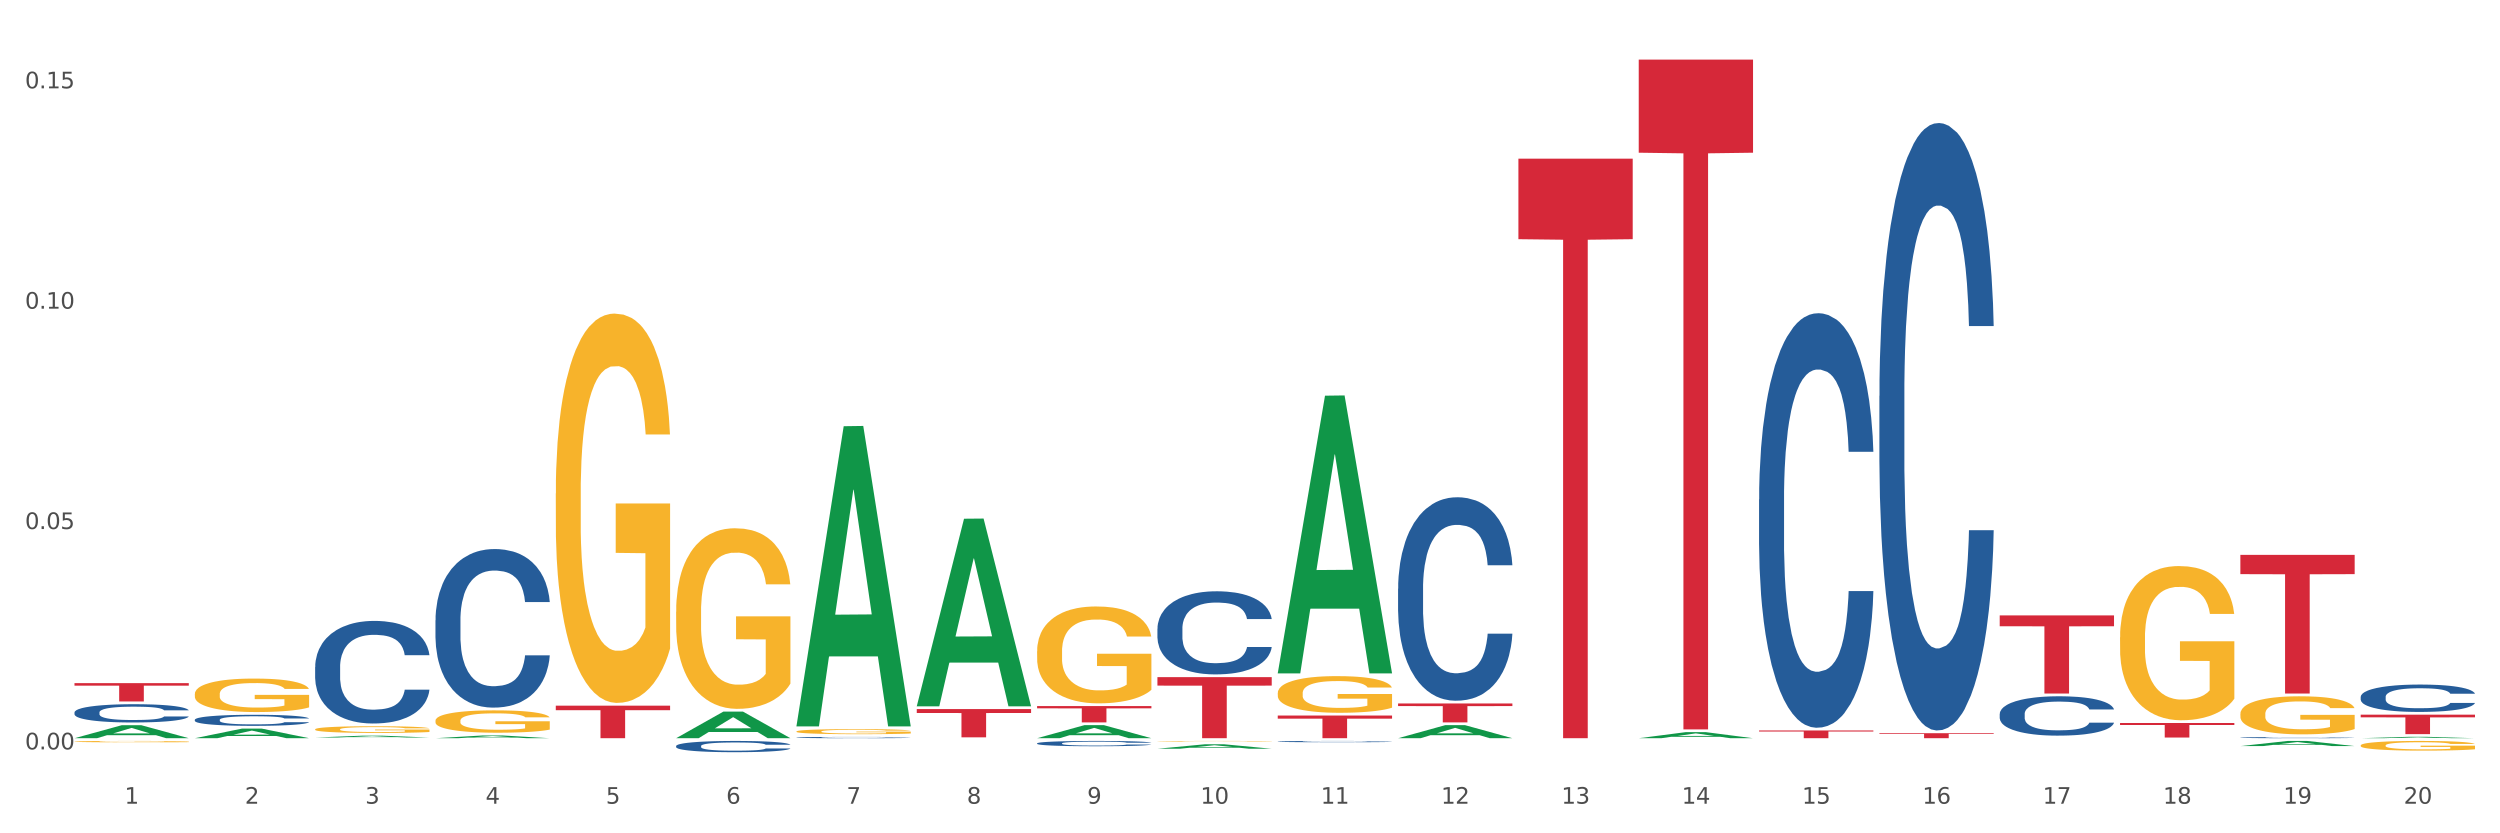 <?xml version="1.0" encoding="utf-8" standalone="no"?>
<!DOCTYPE svg PUBLIC "-//W3C//DTD SVG 1.1//EN"
  "http://www.w3.org/Graphics/SVG/1.1/DTD/svg11.dtd">
<svg xmlns:xlink="http://www.w3.org/1999/xlink" width="1080pt" height="360pt" viewBox="0 0 1080 360" xmlns="http://www.w3.org/2000/svg" version="1.1">
 <rect x="0" y="0" width="1080" height="360" fill="#333333" stroke="none"/>
 <defs>
  <style type="text/css">*{stroke-linejoin: round; stroke-linecap: butt}</style>
 </defs>
 <g id="figure_1">
  <g id="patch_1">
   <path d="M 0 360 
L 1080 360 
L 1080 0 
L 0 0 
z
" style="fill: #ffffff; stroke: #ffffff; stroke-linejoin: miter"/>
  </g>
  <g id="axes_1">
   <g id="matplotlib.axis_1">
    <g id="xtick_1">
     <g id="text_1">
      <!-- 1 -->
      <g style="fill: #4d4d4d" transform="translate(53.812 347.204) scale(0.096 -0.096)">
       <defs>
        <path id="DejaVuSans-31" d="M 794 531 
L 1825 531 
L 1825 4091 
L 703 3866 
L 703 4441 
L 1819 4666 
L 2450 4666 
L 2450 531 
L 3481 531 
L 3481 0 
L 794 0 
L 794 531 
z
" transform="scale(0.016)"/>
       </defs>
       <use xlink:href="#DejaVuSans-31"/>
      </g>
     </g>
    </g>
    <g id="xtick_2">
     <g id="text_2">
      <!-- 2 -->
      <g style="fill: #4d4d4d" transform="translate(105.793 347.204) scale(0.096 -0.096)">
       <defs>
        <path id="DejaVuSans-32" d="M 1228 531 
L 3431 531 
L 3431 0 
L 469 0 
L 469 531 
Q 828 903 1448 1529 
Q 2069 2156 2228 2338 
Q 2531 2678 2651 2914 
Q 2772 3150 2772 3378 
Q 2772 3750 2511 3984 
Q 2250 4219 1831 4219 
Q 1534 4219 1204 4116 
Q 875 4013 500 3803 
L 500 4441 
Q 881 4594 1212 4672 
Q 1544 4750 1819 4750 
Q 2544 4750 2975 4387 
Q 3406 4025 3406 3419 
Q 3406 3131 3298 2873 
Q 3191 2616 2906 2266 
Q 2828 2175 2409 1742 
Q 1991 1309 1228 531 
z
" transform="scale(0.016)"/>
       </defs>
       <use xlink:href="#DejaVuSans-32"/>
      </g>
     </g>
    </g>
    <g id="xtick_3">
     <g id="text_3">
      <!-- 3 -->
      <g style="fill: #4d4d4d" transform="translate(157.774 347.204) scale(0.096 -0.096)">
       <defs>
        <path id="DejaVuSans-33" d="M 2597 2516 
Q 3050 2419 3304 2112 
Q 3559 1806 3559 1356 
Q 3559 666 3084 287 
Q 2609 -91 1734 -91 
Q 1441 -91 1130 -33 
Q 819 25 488 141 
L 488 750 
Q 750 597 1062 519 
Q 1375 441 1716 441 
Q 2309 441 2620 675 
Q 2931 909 2931 1356 
Q 2931 1769 2642 2001 
Q 2353 2234 1838 2234 
L 1294 2234 
L 1294 2753 
L 1863 2753 
Q 2328 2753 2575 2939 
Q 2822 3125 2822 3475 
Q 2822 3834 2567 4026 
Q 2313 4219 1838 4219 
Q 1578 4219 1281 4162 
Q 984 4106 628 3988 
L 628 4550 
Q 988 4650 1302 4700 
Q 1616 4750 1894 4750 
Q 2613 4750 3031 4423 
Q 3450 4097 3450 3541 
Q 3450 3153 3228 2886 
Q 3006 2619 2597 2516 
z
" transform="scale(0.016)"/>
       </defs>
       <use xlink:href="#DejaVuSans-33"/>
      </g>
     </g>
    </g>
    <g id="xtick_4">
     <g id="text_4">
      <!-- 4 -->
      <g style="fill: #4d4d4d" transform="translate(209.756 347.204) scale(0.096 -0.096)">
       <defs>
        <path id="DejaVuSans-34" d="M 2419 4116 
L 825 1625 
L 2419 1625 
L 2419 4116 
z
M 2253 4666 
L 3047 4666 
L 3047 1625 
L 3713 1625 
L 3713 1100 
L 3047 1100 
L 3047 0 
L 2419 0 
L 2419 1100 
L 313 1100 
L 313 1709 
L 2253 4666 
z
" transform="scale(0.016)"/>
       </defs>
       <use xlink:href="#DejaVuSans-34"/>
      </g>
     </g>
    </g>
    <g id="xtick_5">
     <g id="text_5">
      <!-- 5 -->
      <g style="fill: #4d4d4d" transform="translate(261.737 347.204) scale(0.096 -0.096)">
       <defs>
        <path id="DejaVuSans-35" d="M 691 4666 
L 3169 4666 
L 3169 4134 
L 1269 4134 
L 1269 2991 
Q 1406 3038 1543 3061 
Q 1681 3084 1819 3084 
Q 2600 3084 3056 2656 
Q 3513 2228 3513 1497 
Q 3513 744 3044 326 
Q 2575 -91 1722 -91 
Q 1428 -91 1123 -41 
Q 819 9 494 109 
L 494 744 
Q 775 591 1075 516 
Q 1375 441 1709 441 
Q 2250 441 2565 725 
Q 2881 1009 2881 1497 
Q 2881 1984 2565 2268 
Q 2250 2553 1709 2553 
Q 1456 2553 1204 2497 
Q 953 2441 691 2322 
L 691 4666 
z
" transform="scale(0.016)"/>
       </defs>
       <use xlink:href="#DejaVuSans-35"/>
      </g>
     </g>
    </g>
    <g id="xtick_6">
     <g id="text_6">
      <!-- 6 -->
      <g style="fill: #4d4d4d" transform="translate(313.718 347.204) scale(0.096 -0.096)">
       <defs>
        <path id="DejaVuSans-36" d="M 2113 2584 
Q 1688 2584 1439 2293 
Q 1191 2003 1191 1497 
Q 1191 994 1439 701 
Q 1688 409 2113 409 
Q 2538 409 2786 701 
Q 3034 994 3034 1497 
Q 3034 2003 2786 2293 
Q 2538 2584 2113 2584 
z
M 3366 4563 
L 3366 3988 
Q 3128 4100 2886 4159 
Q 2644 4219 2406 4219 
Q 1781 4219 1451 3797 
Q 1122 3375 1075 2522 
Q 1259 2794 1537 2939 
Q 1816 3084 2150 3084 
Q 2853 3084 3261 2657 
Q 3669 2231 3669 1497 
Q 3669 778 3244 343 
Q 2819 -91 2113 -91 
Q 1303 -91 875 529 
Q 447 1150 447 2328 
Q 447 3434 972 4092 
Q 1497 4750 2381 4750 
Q 2619 4750 2861 4703 
Q 3103 4656 3366 4563 
z
" transform="scale(0.016)"/>
       </defs>
       <use xlink:href="#DejaVuSans-36"/>
      </g>
     </g>
    </g>
    <g id="xtick_7">
     <g id="text_7">
      <!-- 7 -->
      <g style="fill: #4d4d4d" transform="translate(365.699 347.204) scale(0.096 -0.096)">
       <defs>
        <path id="DejaVuSans-37" d="M 525 4666 
L 3525 4666 
L 3525 4397 
L 1831 0 
L 1172 0 
L 2766 4134 
L 525 4134 
L 525 4666 
z
" transform="scale(0.016)"/>
       </defs>
       <use xlink:href="#DejaVuSans-37"/>
      </g>
     </g>
    </g>
    <g id="xtick_8">
     <g id="text_8">
      <!-- 8 -->
      <g style="fill: #4d4d4d" transform="translate(417.68 347.204) scale(0.096 -0.096)">
       <defs>
        <path id="DejaVuSans-38" d="M 2034 2216 
Q 1584 2216 1326 1975 
Q 1069 1734 1069 1313 
Q 1069 891 1326 650 
Q 1584 409 2034 409 
Q 2484 409 2743 651 
Q 3003 894 3003 1313 
Q 3003 1734 2745 1975 
Q 2488 2216 2034 2216 
z
M 1403 2484 
Q 997 2584 770 2862 
Q 544 3141 544 3541 
Q 544 4100 942 4425 
Q 1341 4750 2034 4750 
Q 2731 4750 3128 4425 
Q 3525 4100 3525 3541 
Q 3525 3141 3298 2862 
Q 3072 2584 2669 2484 
Q 3125 2378 3379 2068 
Q 3634 1759 3634 1313 
Q 3634 634 3220 271 
Q 2806 -91 2034 -91 
Q 1263 -91 848 271 
Q 434 634 434 1313 
Q 434 1759 690 2068 
Q 947 2378 1403 2484 
z
M 1172 3481 
Q 1172 3119 1398 2916 
Q 1625 2713 2034 2713 
Q 2441 2713 2670 2916 
Q 2900 3119 2900 3481 
Q 2900 3844 2670 4047 
Q 2441 4250 2034 4250 
Q 1625 4250 1398 4047 
Q 1172 3844 1172 3481 
z
" transform="scale(0.016)"/>
       </defs>
       <use xlink:href="#DejaVuSans-38"/>
      </g>
     </g>
    </g>
    <g id="xtick_9">
     <g id="text_9">
      <!-- 9 -->
      <g style="fill: #4d4d4d" transform="translate(469.662 347.204) scale(0.096 -0.096)">
       <defs>
        <path id="DejaVuSans-39" d="M 703 97 
L 703 672 
Q 941 559 1184 500 
Q 1428 441 1663 441 
Q 2288 441 2617 861 
Q 2947 1281 2994 2138 
Q 2813 1869 2534 1725 
Q 2256 1581 1919 1581 
Q 1219 1581 811 2004 
Q 403 2428 403 3163 
Q 403 3881 828 4315 
Q 1253 4750 1959 4750 
Q 2769 4750 3195 4129 
Q 3622 3509 3622 2328 
Q 3622 1225 3098 567 
Q 2575 -91 1691 -91 
Q 1453 -91 1209 -44 
Q 966 3 703 97 
z
M 1959 2075 
Q 2384 2075 2632 2365 
Q 2881 2656 2881 3163 
Q 2881 3666 2632 3958 
Q 2384 4250 1959 4250 
Q 1534 4250 1286 3958 
Q 1038 3666 1038 3163 
Q 1038 2656 1286 2365 
Q 1534 2075 1959 2075 
z
" transform="scale(0.016)"/>
       </defs>
       <use xlink:href="#DejaVuSans-39"/>
      </g>
     </g>
    </g>
    <g id="xtick_10">
     <g id="text_10">
      <!-- 10 -->
      <g style="fill: #4d4d4d" transform="translate(518.589 347.204) scale(0.096 -0.096)">
       <defs>
        <path id="DejaVuSans-30" d="M 2034 4250 
Q 1547 4250 1301 3770 
Q 1056 3291 1056 2328 
Q 1056 1369 1301 889 
Q 1547 409 2034 409 
Q 2525 409 2770 889 
Q 3016 1369 3016 2328 
Q 3016 3291 2770 3770 
Q 2525 4250 2034 4250 
z
M 2034 4750 
Q 2819 4750 3233 4129 
Q 3647 3509 3647 2328 
Q 3647 1150 3233 529 
Q 2819 -91 2034 -91 
Q 1250 -91 836 529 
Q 422 1150 422 2328 
Q 422 3509 836 4129 
Q 1250 4750 2034 4750 
z
" transform="scale(0.016)"/>
       </defs>
       <use xlink:href="#DejaVuSans-31"/>
       <use xlink:href="#DejaVuSans-30" transform="translate(63.623 0)"/>
      </g>
     </g>
    </g>
    <g id="xtick_11">
     <g id="text_11">
      <!-- 11 -->
      <g style="fill: #4d4d4d" transform="translate(570.57 347.204) scale(0.096 -0.096)">
       <use xlink:href="#DejaVuSans-31"/>
       <use xlink:href="#DejaVuSans-31" transform="translate(63.623 0)"/>
      </g>
     </g>
    </g>
    <g id="xtick_12">
     <g id="text_12">
      <!-- 12 -->
      <g style="fill: #4d4d4d" transform="translate(622.551 347.204) scale(0.096 -0.096)">
       <use xlink:href="#DejaVuSans-31"/>
       <use xlink:href="#DejaVuSans-32" transform="translate(63.623 0)"/>
      </g>
     </g>
    </g>
    <g id="xtick_13">
     <g id="text_13">
      <!-- 13 -->
      <g style="fill: #4d4d4d" transform="translate(674.533 347.204) scale(0.096 -0.096)">
       <use xlink:href="#DejaVuSans-31"/>
       <use xlink:href="#DejaVuSans-33" transform="translate(63.623 0)"/>
      </g>
     </g>
    </g>
    <g id="xtick_14">
     <g id="text_14">
      <!-- 14 -->
      <g style="fill: #4d4d4d" transform="translate(726.514 347.204) scale(0.096 -0.096)">
       <use xlink:href="#DejaVuSans-31"/>
       <use xlink:href="#DejaVuSans-34" transform="translate(63.623 0)"/>
      </g>
     </g>
    </g>
    <g id="xtick_15">
     <g id="text_15">
      <!-- 15 -->
      <g style="fill: #4d4d4d" transform="translate(778.495 347.204) scale(0.096 -0.096)">
       <use xlink:href="#DejaVuSans-31"/>
       <use xlink:href="#DejaVuSans-35" transform="translate(63.623 0)"/>
      </g>
     </g>
    </g>
    <g id="xtick_16">
     <g id="text_16">
      <!-- 16 -->
      <g style="fill: #4d4d4d" transform="translate(830.476 347.204) scale(0.096 -0.096)">
       <use xlink:href="#DejaVuSans-31"/>
       <use xlink:href="#DejaVuSans-36" transform="translate(63.623 0)"/>
      </g>
     </g>
    </g>
    <g id="xtick_17">
     <g id="text_17">
      <!-- 17 -->
      <g style="fill: #4d4d4d" transform="translate(882.457 347.204) scale(0.096 -0.096)">
       <use xlink:href="#DejaVuSans-31"/>
       <use xlink:href="#DejaVuSans-37" transform="translate(63.623 0)"/>
      </g>
     </g>
    </g>
    <g id="xtick_18">
     <g id="text_18">
      <!-- 18 -->
      <g style="fill: #4d4d4d" transform="translate(934.439 347.204) scale(0.096 -0.096)">
       <use xlink:href="#DejaVuSans-31"/>
       <use xlink:href="#DejaVuSans-38" transform="translate(63.623 0)"/>
      </g>
     </g>
    </g>
    <g id="xtick_19">
     <g id="text_19">
      <!-- 19 -->
      <g style="fill: #4d4d4d" transform="translate(986.42 347.204) scale(0.096 -0.096)">
       <use xlink:href="#DejaVuSans-31"/>
       <use xlink:href="#DejaVuSans-39" transform="translate(63.623 0)"/>
      </g>
     </g>
    </g>
    <g id="xtick_20">
     <g id="text_20">
      <!-- 20 -->
      <g style="fill: #4d4d4d" transform="translate(1038.401 347.204) scale(0.096 -0.096)">
       <use xlink:href="#DejaVuSans-32"/>
       <use xlink:href="#DejaVuSans-30" transform="translate(63.623 0)"/>
      </g>
     </g>
    </g>
    <g id="xtick_21"/>
    <g id="xtick_22"/>
    <g id="xtick_23"/>
    <g id="xtick_24"/>
    <g id="xtick_25"/>
    <g id="xtick_26"/>
    <g id="xtick_27"/>
    <g id="xtick_28"/>
    <g id="xtick_29"/>
    <g id="xtick_30"/>
    <g id="xtick_31"/>
    <g id="xtick_32"/>
    <g id="xtick_33"/>
    <g id="xtick_34"/>
    <g id="xtick_35"/>
    <g id="xtick_36"/>
    <g id="xtick_37"/>
    <g id="xtick_38"/>
    <g id="xtick_39"/>
   </g>
   <g id="matplotlib.axis_2">
    <g id="ytick_1">
     <g id="text_21">
      <!-- 0.00 -->
      <g style="fill: #4d4d4d" transform="translate(10.8 323.738) scale(0.096 -0.096)">
       <defs>
        <path id="DejaVuSans-2e" d="M 684 794 
L 1344 794 
L 1344 0 
L 684 0 
L 684 794 
z
" transform="scale(0.016)"/>
       </defs>
       <use xlink:href="#DejaVuSans-30"/>
       <use xlink:href="#DejaVuSans-2e" transform="translate(63.623 0)"/>
       <use xlink:href="#DejaVuSans-30" transform="translate(95.41 0)"/>
       <use xlink:href="#DejaVuSans-30" transform="translate(159.033 0)"/>
      </g>
     </g>
    </g>
    <g id="ytick_2">
     <g id="text_22">
      <!-- 0.05 -->
      <g style="fill: #4d4d4d" transform="translate(10.8 228.546) scale(0.096 -0.096)">
       <use xlink:href="#DejaVuSans-30"/>
       <use xlink:href="#DejaVuSans-2e" transform="translate(63.623 0)"/>
       <use xlink:href="#DejaVuSans-30" transform="translate(95.41 0)"/>
       <use xlink:href="#DejaVuSans-35" transform="translate(159.033 0)"/>
      </g>
     </g>
    </g>
    <g id="ytick_3">
     <g id="text_23">
      <!-- 0.10 -->
      <g style="fill: #4d4d4d" transform="translate(10.8 133.355) scale(0.096 -0.096)">
       <use xlink:href="#DejaVuSans-30"/>
       <use xlink:href="#DejaVuSans-2e" transform="translate(63.623 0)"/>
       <use xlink:href="#DejaVuSans-31" transform="translate(95.41 0)"/>
       <use xlink:href="#DejaVuSans-30" transform="translate(159.033 0)"/>
      </g>
     </g>
    </g>
    <g id="ytick_4">
     <g id="text_24">
      <!-- 0.15 -->
      <g style="fill: #4d4d4d" transform="translate(10.8 38.163) scale(0.096 -0.096)">
       <use xlink:href="#DejaVuSans-30"/>
       <use xlink:href="#DejaVuSans-2e" transform="translate(63.623 0)"/>
       <use xlink:href="#DejaVuSans-31" transform="translate(95.41 0)"/>
       <use xlink:href="#DejaVuSans-35" transform="translate(159.033 0)"/>
      </g>
     </g>
    </g>
    <g id="ytick_5"/>
    <g id="ytick_6"/>
    <g id="ytick_7"/>
   </g>
   <g id="PolyCollection_1">
    <path d="M 32.175 318.903 
L 32.226 318.897 
L 52.59 313.291 
L 61.041 313.286 
L 81.557 318.913 
L 71.783 318.913 
L 67.353 317.603 
L 46.328 317.603 
L 46.175 317.624 
L 41.899 318.913 
L 32.175 318.913 
L 32.175 318.903 
L 48.975 316.821 
L 64.706 316.816 
L 56.917 314.485 
L 56.815 314.475 
L 56.713 314.491 
L 48.924 316.816 
L 48.975 316.821 
L 32.175 318.903 
z
" clip-path="url(#p208bf0c930)" style="fill: #109648"/>
    <path d="M 448.025 305.03 
L 497.407 305.03 
L 497.407 306.011 
L 477.982 306.018 
L 477.982 312.089 
L 467.333 312.089 
L 467.333 306.018 
L 448.025 306.011 
L 448.025 305.037 
L 448.025 305.03 
z
" clip-path="url(#p208bf0c930)" style="fill: #d62839"/>
    <path d="M 551.987 309.104 
L 601.369 309.104 
L 601.369 310.468 
L 581.944 310.477 
L 581.944 318.913 
L 571.295 318.913 
L 571.295 310.477 
L 551.987 310.468 
L 551.987 309.114 
L 551.987 309.104 
z
" clip-path="url(#p208bf0c930)" style="fill: #d62839"/>
    <path d="M 500.006 292.523 
L 549.388 292.523 
L 549.388 296.19 
L 529.963 296.215 
L 529.963 318.913 
L 519.314 318.913 
L 519.314 296.215 
L 500.006 296.19 
L 500.006 292.548 
L 500.006 292.523 
z
" clip-path="url(#p208bf0c930)" style="fill: #d62839"/>
    <path d="M 603.968 303.896 
L 653.35 303.896 
L 653.35 305.032 
L 633.925 305.04 
L 633.925 312.074 
L 623.276 312.074 
L 623.276 305.04 
L 603.968 305.032 
L 603.968 303.903 
L 603.968 303.896 
z
" clip-path="url(#p208bf0c930)" style="fill: #d62839"/>
    <path d="M 655.949 68.535 
L 705.332 68.535 
L 705.332 103.329 
L 685.906 103.564 
L 685.906 318.913 
L 675.258 318.913 
L 675.258 103.564 
L 655.949 103.329 
L 655.949 68.77 
L 655.949 68.535 
z
" clip-path="url(#p208bf0c930)" style="fill: #d62839"/>
    <path d="M 967.837 239.701 
L 1017.219 239.701 
L 1017.219 248.028 
L 997.794 248.084 
L 997.794 299.621 
L 987.145 299.621 
L 987.145 248.084 
L 967.837 248.028 
L 967.837 239.757 
L 967.837 239.701 
z
" clip-path="url(#p208bf0c930)" style="fill: #d62839"/>
    <path d="M 1019.818 308.731 
L 1069.2 308.731 
L 1069.2 309.898 
L 1049.775 309.906 
L 1049.775 317.132 
L 1039.126 317.132 
L 1039.126 309.906 
L 1019.818 309.898 
L 1019.818 308.739 
L 1019.818 308.731 
z
" clip-path="url(#p208bf0c930)" style="fill: #d62839"/>
    <path d="M 863.874 308.433 
L 863.933 308.417 
L 863.933 307.982 
L 864.108 307.392 
L 864.75 306.305 
L 865.567 305.482 
L 866.968 304.519 
L 867.727 304.115 
L 868.719 303.664 
L 870.762 302.934 
L 873.097 302.313 
L 874.731 301.971 
L 875.957 301.754 
L 878.701 301.366 
L 880.277 301.195 
L 881.911 301.055 
L 883.312 300.962 
L 885.647 300.853 
L 887.515 300.806 
L 889.674 300.791 
L 891.484 300.806 
L 893.877 300.869 
L 897.379 301.055 
L 898.722 301.164 
L 900.531 301.35 
L 902.399 301.599 
L 903.917 301.847 
L 905.668 302.204 
L 907.478 302.67 
L 909.229 303.261 
L 910.455 303.804 
L 911.447 304.379 
L 912.322 305.078 
L 912.965 305.839 
L 913.256 306.476 
L 902.574 306.476 
L 902.283 305.901 
L 901.699 305.28 
L 901.115 304.86 
L 900.473 304.519 
L 899.481 304.13 
L 898.605 303.882 
L 897.146 303.587 
L 895.803 303.4 
L 894.694 303.292 
L 893.352 303.198 
L 890.492 303.105 
L 888.449 303.105 
L 887.164 303.136 
L 885.588 303.214 
L 884.246 303.323 
L 882.67 303.509 
L 881.444 303.711 
L 880.218 303.975 
L 879.518 304.161 
L 878.467 304.503 
L 877.767 304.783 
L 876.833 305.264 
L 876.307 305.606 
L 875.373 306.491 
L 874.965 307.144 
L 874.79 307.594 
L 874.673 308.091 
L 874.673 310.514 
L 875.023 311.601 
L 875.315 312.067 
L 875.782 312.596 
L 876.658 313.279 
L 877.942 313.947 
L 879.284 314.428 
L 880.393 314.723 
L 881.444 314.941 
L 882.495 315.112 
L 883.779 315.267 
L 884.83 315.36 
L 886.406 315.453 
L 888.273 315.5 
L 889.733 315.5 
L 892.71 315.422 
L 894.052 315.345 
L 895.336 315.236 
L 896.737 315.065 
L 897.846 314.879 
L 898.488 314.739 
L 899.539 314.444 
L 900.356 314.133 
L 901.057 313.776 
L 901.524 313.465 
L 902.049 312.999 
L 902.458 312.471 
L 902.574 312.192 
L 913.256 312.192 
L 913.023 312.751 
L 912.614 313.294 
L 911.797 314.025 
L 911.155 314.444 
L 910.163 314.956 
L 909.112 315.391 
L 907.653 315.873 
L 906.31 316.23 
L 904.909 316.541 
L 903.392 316.82 
L 900.648 317.209 
L 899.656 317.317 
L 897.555 317.504 
L 895.92 317.613 
L 893.527 317.721 
L 891.075 317.783 
L 888.507 317.799 
L 886.23 317.768 
L 883.72 317.675 
L 882.144 317.581 
L 880.393 317.442 
L 878.35 317.224 
L 876.424 316.96 
L 874.615 316.649 
L 872.922 316.292 
L 871.346 315.888 
L 869.303 315.221 
L 867.785 314.568 
L 866.676 313.962 
L 865.917 313.45 
L 865.158 312.797 
L 864.75 312.347 
L 864.108 311.26 
L 863.874 310.25 
L 863.874 308.433 
z
" clip-path="url(#p208bf0c930)" style="fill: #255c99"/>
    <path d="M 811.893 171.059 
L 811.951 170.819 
L 811.951 164.109 
L 812.127 155.001 
L 812.769 138.225 
L 813.586 125.523 
L 814.987 110.664 
L 815.746 104.432 
L 816.738 97.482 
L 818.781 86.218 
L 821.116 76.631 
L 822.75 71.359 
L 823.976 68.004 
L 826.719 62.012 
L 828.295 59.376 
L 829.93 57.219 
L 831.331 55.781 
L 833.666 54.103 
L 835.533 53.384 
L 837.693 53.144 
L 839.503 53.384 
L 841.896 54.343 
L 845.398 57.219 
L 846.741 58.896 
L 848.55 61.772 
L 850.418 65.607 
L 851.936 69.442 
L 853.687 74.954 
L 855.496 82.144 
L 857.248 91.251 
L 858.473 99.639 
L 859.466 108.507 
L 860.341 119.292 
L 860.983 131.035 
L 861.275 140.861 
L 850.593 140.861 
L 850.301 131.994 
L 849.718 122.407 
L 849.134 115.936 
L 848.492 110.664 
L 847.5 104.672 
L 846.624 100.838 
L 845.165 96.284 
L 843.822 93.408 
L 842.713 91.73 
L 841.371 90.292 
L 838.51 88.854 
L 836.467 88.854 
L 835.183 89.334 
L 833.607 90.532 
L 832.265 92.21 
L 830.689 95.086 
L 829.463 98.201 
L 828.237 102.275 
L 827.537 105.151 
L 826.486 110.424 
L 825.785 114.738 
L 824.851 122.168 
L 824.326 127.44 
L 823.392 141.101 
L 822.984 151.167 
L 822.808 158.117 
L 822.692 165.786 
L 822.692 203.174 
L 823.042 219.95 
L 823.334 227.14 
L 823.801 235.289 
L 824.676 245.834 
L 825.961 256.14 
L 827.303 263.569 
L 828.412 268.123 
L 829.463 271.478 
L 830.513 274.114 
L 831.798 276.511 
L 832.848 277.949 
L 834.424 279.387 
L 836.292 280.106 
L 837.752 280.106 
L 840.728 278.908 
L 842.071 277.709 
L 843.355 276.032 
L 844.756 273.395 
L 845.865 270.519 
L 846.507 268.362 
L 847.558 263.809 
L 848.375 259.016 
L 849.076 253.503 
L 849.543 248.71 
L 850.068 241.52 
L 850.476 233.372 
L 850.593 229.058 
L 861.275 229.058 
L 861.042 237.685 
L 860.633 246.074 
L 859.816 257.338 
L 859.174 263.809 
L 858.182 271.718 
L 857.131 278.428 
L 855.672 285.858 
L 854.329 291.37 
L 852.928 296.163 
L 851.41 300.477 
L 848.667 306.469 
L 847.675 308.147 
L 845.573 311.023 
L 843.939 312.7 
L 841.546 314.378 
L 839.094 315.336 
L 836.526 315.576 
L 834.249 315.097 
L 831.739 313.659 
L 830.163 312.221 
L 828.412 310.064 
L 826.369 306.709 
L 824.443 302.634 
L 822.633 297.841 
L 820.941 292.329 
L 819.365 286.098 
L 817.322 275.792 
L 815.804 265.726 
L 814.695 256.379 
L 813.936 248.47 
L 813.177 238.404 
L 812.769 231.454 
L 812.127 214.678 
L 811.893 199.1 
L 811.893 171.059 
z
" clip-path="url(#p208bf0c930)" style="fill: #255c99"/>
    <path d="M 967.837 318.641 
L 967.895 318.641 
L 967.895 318.628 
L 968.07 318.611 
L 968.712 318.58 
L 969.529 318.556 
L 970.93 318.528 
L 971.689 318.516 
L 972.681 318.503 
L 974.724 318.482 
L 977.059 318.464 
L 978.694 318.454 
L 979.92 318.448 
L 982.663 318.436 
L 984.239 318.431 
L 985.873 318.427 
L 987.274 318.425 
L 989.609 318.422 
L 991.477 318.42 
L 993.637 318.42 
L 995.446 318.42 
L 997.84 318.422 
L 1001.342 318.427 
L 1002.684 318.431 
L 1004.494 318.436 
L 1006.362 318.443 
L 1007.879 318.45 
L 1009.631 318.461 
L 1011.44 318.474 
L 1013.191 318.491 
L 1014.417 318.507 
L 1015.409 318.524 
L 1016.285 318.544 
L 1016.927 318.566 
L 1017.219 318.585 
L 1006.537 318.585 
L 1006.245 318.568 
L 1005.661 318.55 
L 1005.078 318.538 
L 1004.435 318.528 
L 1003.443 318.517 
L 1002.568 318.509 
L 1001.108 318.501 
L 999.766 318.495 
L 998.657 318.492 
L 997.314 318.49 
L 994.454 318.487 
L 992.411 318.487 
L 991.127 318.488 
L 989.551 318.49 
L 988.208 318.493 
L 986.632 318.499 
L 985.406 318.504 
L 984.181 318.512 
L 983.48 318.518 
L 982.429 318.527 
L 981.729 318.536 
L 980.795 318.55 
L 980.27 318.559 
L 979.336 318.585 
L 978.927 318.604 
L 978.752 318.617 
L 978.635 318.632 
L 978.635 318.702 
L 978.986 318.733 
L 979.277 318.747 
L 979.744 318.762 
L 980.62 318.782 
L 981.904 318.802 
L 983.247 318.815 
L 984.356 318.824 
L 985.406 318.83 
L 986.457 318.835 
L 987.741 318.84 
L 988.792 318.843 
L 990.368 318.845 
L 992.236 318.847 
L 993.695 318.847 
L 996.672 318.844 
L 998.015 318.842 
L 999.299 318.839 
L 1000.7 318.834 
L 1001.809 318.829 
L 1002.451 318.824 
L 1003.502 318.816 
L 1004.319 318.807 
L 1005.019 318.797 
L 1005.486 318.788 
L 1006.012 318.774 
L 1006.42 318.759 
L 1006.537 318.751 
L 1017.219 318.751 
L 1016.985 318.767 
L 1016.577 318.783 
L 1015.76 318.804 
L 1015.117 318.816 
L 1014.125 318.831 
L 1013.074 318.843 
L 1011.615 318.857 
L 1010.273 318.868 
L 1008.872 318.877 
L 1007.354 318.885 
L 1004.611 318.896 
L 1003.618 318.899 
L 1001.517 318.905 
L 999.883 318.908 
L 997.489 318.911 
L 995.038 318.913 
L 992.469 318.913 
L 990.193 318.912 
L 987.683 318.91 
L 986.107 318.907 
L 984.356 318.903 
L 982.313 318.897 
L 980.386 318.889 
L 978.577 318.88 
L 976.884 318.87 
L 975.308 318.858 
L 973.265 318.838 
L 971.748 318.82 
L 970.638 318.802 
L 969.88 318.787 
L 969.121 318.768 
L 968.712 318.755 
L 968.07 318.724 
L 967.837 318.694 
L 967.837 318.641 
z
" clip-path="url(#p208bf0c930)" style="fill: #255c99"/>
    <path d="M 1019.818 301.04 
L 1019.876 301.029 
L 1019.876 300.727 
L 1020.051 300.316 
L 1020.693 299.56 
L 1021.511 298.988 
L 1022.912 298.318 
L 1023.67 298.037 
L 1024.663 297.724 
L 1026.706 297.216 
L 1029.041 296.784 
L 1030.675 296.547 
L 1031.901 296.396 
L 1034.644 296.125 
L 1036.22 296.007 
L 1037.855 295.909 
L 1039.256 295.845 
L 1041.59 295.769 
L 1043.458 295.737 
L 1045.618 295.726 
L 1047.427 295.737 
L 1049.821 295.78 
L 1053.323 295.909 
L 1054.666 295.985 
L 1056.475 296.115 
L 1058.343 296.288 
L 1059.861 296.46 
L 1061.612 296.709 
L 1063.421 297.033 
L 1065.172 297.443 
L 1066.398 297.821 
L 1067.39 298.221 
L 1068.266 298.707 
L 1068.908 299.236 
L 1069.2 299.679 
L 1058.518 299.679 
L 1058.226 299.28 
L 1057.642 298.847 
L 1057.059 298.556 
L 1056.417 298.318 
L 1055.424 298.048 
L 1054.549 297.875 
L 1053.09 297.67 
L 1051.747 297.54 
L 1050.638 297.465 
L 1049.295 297.4 
L 1046.435 297.335 
L 1044.392 297.335 
L 1043.108 297.357 
L 1041.532 297.411 
L 1040.189 297.486 
L 1038.613 297.616 
L 1037.388 297.757 
L 1036.162 297.94 
L 1035.461 298.07 
L 1034.411 298.307 
L 1033.71 298.502 
L 1032.776 298.837 
L 1032.251 299.074 
L 1031.317 299.69 
L 1030.908 300.144 
L 1030.733 300.457 
L 1030.617 300.803 
L 1030.617 302.488 
L 1030.967 303.244 
L 1031.259 303.568 
L 1031.726 303.935 
L 1032.601 304.41 
L 1033.885 304.875 
L 1035.228 305.21 
L 1036.337 305.415 
L 1037.388 305.566 
L 1038.438 305.685 
L 1039.722 305.793 
L 1040.773 305.858 
L 1042.349 305.922 
L 1044.217 305.955 
L 1045.676 305.955 
L 1048.653 305.901 
L 1049.996 305.847 
L 1051.28 305.771 
L 1052.681 305.652 
L 1053.79 305.523 
L 1054.432 305.426 
L 1055.483 305.22 
L 1056.3 305.004 
L 1057 304.756 
L 1057.467 304.54 
L 1057.993 304.216 
L 1058.401 303.849 
L 1058.518 303.654 
L 1069.2 303.654 
L 1068.967 304.043 
L 1068.558 304.421 
L 1067.741 304.929 
L 1067.099 305.22 
L 1066.106 305.577 
L 1065.056 305.879 
L 1063.596 306.214 
L 1062.254 306.463 
L 1060.853 306.679 
L 1059.335 306.873 
L 1056.592 307.143 
L 1055.599 307.219 
L 1053.498 307.348 
L 1051.864 307.424 
L 1049.47 307.5 
L 1047.019 307.543 
L 1044.451 307.554 
L 1042.174 307.532 
L 1039.664 307.467 
L 1038.088 307.402 
L 1036.337 307.305 
L 1034.294 307.154 
L 1032.368 306.97 
L 1030.558 306.754 
L 1028.865 306.506 
L 1027.289 306.225 
L 1025.246 305.76 
L 1023.729 305.307 
L 1022.62 304.886 
L 1021.861 304.529 
L 1021.102 304.075 
L 1020.693 303.762 
L 1020.051 303.006 
L 1019.818 302.304 
L 1019.818 301.04 
z
" clip-path="url(#p208bf0c930)" style="fill: #255c99"/>
    <path d="M 188.119 318.911 
L 188.17 318.91 
L 208.533 317.715 
L 216.984 317.714 
L 237.501 318.913 
L 227.726 318.913 
L 223.297 318.634 
L 202.271 318.634 
L 202.119 318.639 
L 197.842 318.913 
L 188.119 318.913 
L 188.119 318.911 
L 204.919 318.467 
L 220.65 318.466 
L 212.861 317.97 
L 212.759 317.968 
L 212.657 317.971 
L 204.868 318.466 
L 204.919 318.467 
L 188.119 318.911 
z
" clip-path="url(#p208bf0c930)" style="fill: #109648"/>
    <path d="M 136.137 318.615 
L 136.188 318.614 
L 156.552 317.807 
L 165.003 317.806 
L 185.52 318.616 
L 175.745 318.616 
L 171.316 318.428 
L 150.29 318.428 
L 150.137 318.431 
L 145.861 318.616 
L 136.137 318.616 
L 136.137 318.615 
L 152.938 318.315 
L 168.669 318.314 
L 160.879 317.979 
L 160.778 317.977 
L 160.676 317.979 
L 152.887 318.314 
L 152.938 318.315 
L 136.137 318.615 
z
" clip-path="url(#p208bf0c930)" style="fill: #109648"/>
    <path d="M 84.156 318.905 
L 84.207 318.902 
L 104.571 314.75 
L 113.022 314.746 
L 133.538 318.913 
L 123.764 318.913 
L 119.335 317.943 
L 98.309 317.943 
L 98.156 317.959 
L 93.88 318.913 
L 84.156 318.913 
L 84.156 318.905 
L 100.956 317.364 
L 116.687 317.36 
L 108.898 315.634 
L 108.796 315.627 
L 108.695 315.638 
L 100.905 317.36 
L 100.956 317.364 
L 84.156 318.905 
z
" clip-path="url(#p208bf0c930)" style="fill: #109648"/>
    <path d="M 396.043 304.991 
L 396.094 304.915 
L 416.458 224.088 
L 424.909 224.012 
L 445.426 305.144 
L 435.651 305.144 
L 431.222 286.251 
L 410.196 286.251 
L 410.044 286.556 
L 405.767 305.144 
L 396.043 305.144 
L 396.043 304.991 
L 412.844 274.977 
L 428.575 274.9 
L 420.785 241.305 
L 420.684 241.153 
L 420.582 241.381 
L 412.793 274.9 
L 412.844 274.977 
L 396.043 304.991 
z
" clip-path="url(#p208bf0c930)" style="fill: #109648"/>
    <path d="M 292.081 322.274 
L 292.139 322.269 
L 292.139 322.145 
L 292.315 321.976 
L 292.957 321.666 
L 293.774 321.431 
L 295.175 321.156 
L 295.934 321.04 
L 296.926 320.912 
L 298.969 320.703 
L 301.304 320.525 
L 302.938 320.428 
L 304.164 320.366 
L 306.907 320.255 
L 308.483 320.206 
L 310.118 320.166 
L 311.519 320.139 
L 313.854 320.108 
L 315.721 320.095 
L 317.881 320.091 
L 319.691 320.095 
L 322.084 320.113 
L 325.586 320.166 
L 326.929 320.197 
L 328.738 320.25 
L 330.606 320.321 
L 332.124 320.392 
L 333.875 320.494 
L 335.684 320.628 
L 337.436 320.796 
L 338.661 320.951 
L 339.654 321.116 
L 340.529 321.315 
L 341.171 321.533 
L 341.463 321.715 
L 330.781 321.715 
L 330.489 321.55 
L 329.906 321.373 
L 329.322 321.253 
L 328.68 321.156 
L 327.688 321.045 
L 326.812 320.974 
L 325.353 320.889 
L 324.01 320.836 
L 322.901 320.805 
L 321.559 320.778 
L 318.698 320.752 
L 316.655 320.752 
L 315.371 320.761 
L 313.795 320.783 
L 312.453 320.814 
L 310.877 320.867 
L 309.651 320.925 
L 308.425 321 
L 307.725 321.054 
L 306.674 321.151 
L 305.973 321.231 
L 305.039 321.369 
L 304.514 321.466 
L 303.58 321.719 
L 303.172 321.905 
L 302.996 322.034 
L 302.88 322.176 
L 302.88 322.868 
L 303.23 323.179 
L 303.522 323.312 
L 303.989 323.463 
L 304.864 323.658 
L 306.149 323.849 
L 307.491 323.987 
L 308.6 324.071 
L 309.651 324.133 
L 310.701 324.182 
L 311.986 324.226 
L 313.036 324.253 
L 314.612 324.279 
L 316.48 324.293 
L 317.94 324.293 
L 320.916 324.271 
L 322.259 324.248 
L 323.543 324.217 
L 324.944 324.169 
L 326.053 324.115 
L 326.695 324.075 
L 327.746 323.991 
L 328.563 323.902 
L 329.264 323.8 
L 329.731 323.711 
L 330.256 323.578 
L 330.664 323.427 
L 330.781 323.348 
L 341.463 323.348 
L 341.23 323.507 
L 340.821 323.663 
L 340.004 323.871 
L 339.362 323.991 
L 338.369 324.137 
L 337.319 324.262 
L 335.86 324.399 
L 334.517 324.501 
L 333.116 324.59 
L 331.598 324.67 
L 328.855 324.781 
L 327.863 324.812 
L 325.761 324.865 
L 324.127 324.896 
L 321.734 324.927 
L 319.282 324.945 
L 316.714 324.95 
L 314.437 324.941 
L 311.927 324.914 
L 310.351 324.887 
L 308.6 324.847 
L 306.557 324.785 
L 304.631 324.71 
L 302.821 324.621 
L 301.129 324.519 
L 299.553 324.404 
L 297.51 324.213 
L 295.992 324.027 
L 294.883 323.853 
L 294.124 323.707 
L 293.365 323.521 
L 292.957 323.392 
L 292.315 323.081 
L 292.081 322.793 
L 292.081 322.274 
z
" clip-path="url(#p208bf0c930)" style="fill: #255c99"/>
    <path d="M 344.062 318.605 
L 344.121 318.604 
L 344.121 318.59 
L 344.296 318.57 
L 344.938 318.535 
L 345.755 318.507 
L 347.156 318.476 
L 347.915 318.462 
L 348.907 318.448 
L 350.95 318.423 
L 353.285 318.403 
L 354.919 318.392 
L 356.145 318.385 
L 358.889 318.372 
L 360.465 318.366 
L 362.099 318.362 
L 363.5 318.358 
L 365.835 318.355 
L 367.703 318.353 
L 369.862 318.353 
L 371.672 318.353 
L 374.065 318.355 
L 377.567 318.362 
L 378.91 318.365 
L 380.719 318.371 
L 382.587 318.379 
L 384.105 318.388 
L 385.856 318.399 
L 387.666 318.415 
L 389.417 318.434 
L 390.643 318.452 
L 391.635 318.471 
L 392.51 318.494 
L 393.153 318.519 
L 393.444 318.54 
L 382.762 318.54 
L 382.471 318.521 
L 381.887 318.501 
L 381.303 318.487 
L 380.661 318.476 
L 379.669 318.463 
L 378.793 318.455 
L 377.334 318.445 
L 375.991 318.439 
L 374.882 318.435 
L 373.54 318.432 
L 370.68 318.429 
L 368.637 318.429 
L 367.352 318.43 
L 365.776 318.433 
L 364.434 318.436 
L 362.858 318.442 
L 361.632 318.449 
L 360.406 318.458 
L 359.706 318.464 
L 358.655 318.475 
L 357.955 318.484 
L 357.021 318.5 
L 356.495 318.511 
L 355.561 318.541 
L 355.153 318.562 
L 354.978 318.577 
L 354.861 318.593 
L 354.861 318.673 
L 355.211 318.709 
L 355.503 318.724 
L 355.97 318.742 
L 356.846 318.764 
L 358.13 318.786 
L 359.472 318.802 
L 360.581 318.812 
L 361.632 318.819 
L 362.683 318.825 
L 363.967 318.83 
L 365.018 318.833 
L 366.594 318.836 
L 368.461 318.838 
L 369.921 318.838 
L 372.898 318.835 
L 374.24 318.832 
L 375.524 318.829 
L 376.925 318.823 
L 378.034 318.817 
L 378.676 318.812 
L 379.727 318.803 
L 380.544 318.792 
L 381.245 318.781 
L 381.712 318.77 
L 382.237 318.755 
L 382.646 318.738 
L 382.762 318.729 
L 393.444 318.729 
L 393.211 318.747 
L 392.802 318.765 
L 391.985 318.789 
L 391.343 318.803 
L 390.351 318.82 
L 389.3 318.834 
L 387.841 318.85 
L 386.498 318.862 
L 385.097 318.872 
L 383.58 318.881 
L 380.836 318.894 
L 379.844 318.897 
L 377.742 318.904 
L 376.108 318.907 
L 373.715 318.911 
L 371.263 318.913 
L 368.695 318.913 
L 366.418 318.912 
L 363.908 318.909 
L 362.332 318.906 
L 360.581 318.902 
L 358.538 318.894 
L 356.612 318.886 
L 354.803 318.875 
L 353.11 318.864 
L 351.534 318.85 
L 349.491 318.828 
L 347.973 318.807 
L 346.864 318.787 
L 346.105 318.77 
L 345.346 318.748 
L 344.938 318.734 
L 344.296 318.698 
L 344.062 318.665 
L 344.062 318.605 
z
" clip-path="url(#p208bf0c930)" style="fill: #255c99"/>
    <path d="M 448.025 321.118 
L 448.083 321.116 
L 448.083 321.058 
L 448.258 320.978 
L 448.9 320.832 
L 449.717 320.721 
L 451.118 320.592 
L 451.877 320.538 
L 452.869 320.477 
L 454.912 320.379 
L 457.247 320.295 
L 458.882 320.249 
L 460.107 320.22 
L 462.851 320.168 
L 464.427 320.145 
L 466.061 320.126 
L 467.462 320.114 
L 469.797 320.099 
L 471.665 320.093 
L 473.825 320.091 
L 475.634 320.093 
L 478.027 320.101 
L 481.53 320.126 
L 482.872 320.141 
L 484.682 320.166 
L 486.55 320.199 
L 488.067 320.233 
L 489.818 320.281 
L 491.628 320.343 
L 493.379 320.423 
L 494.605 320.496 
L 495.597 320.573 
L 496.473 320.667 
L 497.115 320.769 
L 497.407 320.855 
L 486.725 320.855 
L 486.433 320.778 
L 485.849 320.694 
L 485.266 320.638 
L 484.623 320.592 
L 483.631 320.54 
L 482.756 320.506 
L 481.296 320.467 
L 479.954 320.441 
L 478.845 320.427 
L 477.502 320.414 
L 474.642 320.402 
L 472.599 320.402 
L 471.315 320.406 
L 469.739 320.416 
L 468.396 320.431 
L 466.82 320.456 
L 465.594 320.483 
L 464.369 320.519 
L 463.668 320.544 
L 462.617 320.59 
L 461.917 320.627 
L 460.983 320.692 
L 460.458 320.738 
L 459.524 320.857 
L 459.115 320.945 
L 458.94 321.005 
L 458.823 321.072 
L 458.823 321.398 
L 459.174 321.544 
L 459.465 321.607 
L 459.932 321.678 
L 460.808 321.77 
L 462.092 321.86 
L 463.435 321.924 
L 464.544 321.964 
L 465.594 321.993 
L 466.645 322.016 
L 467.929 322.037 
L 468.98 322.05 
L 470.556 322.062 
L 472.424 322.068 
L 473.883 322.068 
L 476.86 322.058 
L 478.203 322.048 
L 479.487 322.033 
L 480.888 322.01 
L 481.997 321.985 
L 482.639 321.966 
L 483.69 321.926 
L 484.507 321.885 
L 485.207 321.837 
L 485.674 321.795 
L 486.199 321.732 
L 486.608 321.661 
L 486.725 321.624 
L 497.407 321.624 
L 497.173 321.699 
L 496.765 321.772 
L 495.947 321.87 
L 495.305 321.926 
L 494.313 321.995 
L 493.262 322.054 
L 491.803 322.119 
L 490.461 322.167 
L 489.06 322.208 
L 487.542 322.246 
L 484.799 322.298 
L 483.806 322.313 
L 481.705 322.338 
L 480.07 322.352 
L 477.677 322.367 
L 475.226 322.375 
L 472.657 322.378 
L 470.381 322.373 
L 467.871 322.361 
L 466.295 322.348 
L 464.544 322.33 
L 462.501 322.3 
L 460.574 322.265 
L 458.765 322.223 
L 457.072 322.175 
L 455.496 322.121 
L 453.453 322.031 
L 451.936 321.943 
L 450.826 321.862 
L 450.068 321.793 
L 449.309 321.705 
L 448.9 321.644 
L 448.258 321.498 
L 448.025 321.363 
L 448.025 321.118 
z
" clip-path="url(#p208bf0c930)" style="fill: #255c99"/>
    <path d="M 500.006 271.569 
L 500.064 271.536 
L 500.064 270.618 
L 500.239 269.371 
L 500.881 267.075 
L 501.699 265.337 
L 503.1 263.304 
L 503.858 262.451 
L 504.851 261.5 
L 506.894 259.958 
L 509.228 258.647 
L 510.863 257.925 
L 512.089 257.466 
L 514.832 256.646 
L 516.408 256.285 
L 518.043 255.99 
L 519.443 255.793 
L 521.778 255.564 
L 523.646 255.465 
L 525.806 255.432 
L 527.615 255.465 
L 530.009 255.596 
L 533.511 255.99 
L 534.854 256.22 
L 536.663 256.613 
L 538.531 257.138 
L 540.049 257.663 
L 541.8 258.417 
L 543.609 259.401 
L 545.36 260.647 
L 546.586 261.795 
L 547.578 263.009 
L 548.454 264.485 
L 549.096 266.092 
L 549.388 267.436 
L 538.706 267.436 
L 538.414 266.223 
L 537.83 264.911 
L 537.247 264.025 
L 536.605 263.304 
L 535.612 262.484 
L 534.737 261.959 
L 533.277 261.336 
L 531.935 260.942 
L 530.826 260.713 
L 529.483 260.516 
L 526.623 260.319 
L 524.58 260.319 
L 523.296 260.385 
L 521.72 260.549 
L 520.377 260.778 
L 518.801 261.172 
L 517.576 261.598 
L 516.35 262.156 
L 515.649 262.549 
L 514.599 263.271 
L 513.898 263.861 
L 512.964 264.878 
L 512.439 265.6 
L 511.505 267.469 
L 511.096 268.847 
L 510.921 269.798 
L 510.805 270.847 
L 510.805 275.964 
L 511.155 278.259 
L 511.447 279.243 
L 511.914 280.358 
L 512.789 281.801 
L 514.073 283.212 
L 515.416 284.228 
L 516.525 284.852 
L 517.576 285.311 
L 518.626 285.672 
L 519.91 286 
L 520.961 286.196 
L 522.537 286.393 
L 524.405 286.491 
L 525.864 286.491 
L 528.841 286.327 
L 530.184 286.163 
L 531.468 285.934 
L 532.869 285.573 
L 533.978 285.18 
L 534.62 284.884 
L 535.671 284.261 
L 536.488 283.605 
L 537.188 282.851 
L 537.655 282.195 
L 538.181 281.211 
L 538.589 280.096 
L 538.706 279.506 
L 549.388 279.506 
L 549.154 280.686 
L 548.746 281.834 
L 547.929 283.376 
L 547.287 284.261 
L 546.294 285.344 
L 545.244 286.262 
L 543.784 287.279 
L 542.442 288.033 
L 541.041 288.689 
L 539.523 289.279 
L 536.78 290.099 
L 535.787 290.329 
L 533.686 290.722 
L 532.052 290.952 
L 529.658 291.181 
L 527.207 291.313 
L 524.639 291.345 
L 522.362 291.28 
L 519.852 291.083 
L 518.276 290.886 
L 516.525 290.591 
L 514.482 290.132 
L 512.556 289.574 
L 510.746 288.918 
L 509.053 288.164 
L 507.477 287.311 
L 505.434 285.901 
L 503.917 284.524 
L 502.808 283.245 
L 502.049 282.162 
L 501.29 280.785 
L 500.881 279.834 
L 500.239 277.538 
L 500.006 275.406 
L 500.006 271.569 
z
" clip-path="url(#p208bf0c930)" style="fill: #255c99"/>
    <path d="M 551.987 320.343 
L 552.045 320.343 
L 552.045 320.329 
L 552.221 320.309 
L 552.863 320.273 
L 553.68 320.246 
L 555.081 320.214 
L 555.84 320.201 
L 556.832 320.186 
L 558.875 320.162 
L 561.21 320.141 
L 562.844 320.13 
L 564.07 320.122 
L 566.813 320.11 
L 568.389 320.104 
L 570.024 320.099 
L 571.425 320.096 
L 573.76 320.093 
L 575.627 320.091 
L 577.787 320.091 
L 579.597 320.091 
L 581.99 320.093 
L 585.492 320.099 
L 586.835 320.103 
L 588.644 320.109 
L 590.512 320.117 
L 592.03 320.126 
L 593.781 320.137 
L 595.59 320.153 
L 597.342 320.172 
L 598.567 320.19 
L 599.56 320.209 
L 600.435 320.232 
L 601.077 320.258 
L 601.369 320.279 
L 590.687 320.279 
L 590.395 320.26 
L 589.812 320.239 
L 589.228 320.225 
L 588.586 320.214 
L 587.594 320.201 
L 586.718 320.193 
L 585.259 320.183 
L 583.916 320.177 
L 582.807 320.173 
L 581.465 320.17 
L 578.604 320.167 
L 576.561 320.167 
L 575.277 320.168 
L 573.701 320.171 
L 572.359 320.174 
L 570.783 320.181 
L 569.557 320.187 
L 568.331 320.196 
L 567.631 320.202 
L 566.58 320.213 
L 565.879 320.223 
L 564.945 320.239 
L 564.42 320.25 
L 563.486 320.279 
L 563.078 320.301 
L 562.902 320.316 
L 562.786 320.332 
L 562.786 320.412 
L 563.136 320.448 
L 563.428 320.464 
L 563.895 320.481 
L 564.77 320.504 
L 566.055 320.526 
L 567.397 320.542 
L 568.506 320.551 
L 569.557 320.559 
L 570.607 320.564 
L 571.892 320.569 
L 572.942 320.573 
L 574.518 320.576 
L 576.386 320.577 
L 577.846 320.577 
L 580.822 320.575 
L 582.165 320.572 
L 583.449 320.568 
L 584.85 320.563 
L 585.959 320.557 
L 586.601 320.552 
L 587.652 320.542 
L 588.469 320.532 
L 589.17 320.52 
L 589.637 320.51 
L 590.162 320.494 
L 590.57 320.477 
L 590.687 320.468 
L 601.369 320.468 
L 601.136 320.486 
L 600.727 320.504 
L 599.91 320.528 
L 599.268 320.542 
L 598.275 320.559 
L 597.225 320.574 
L 595.766 320.59 
L 594.423 320.601 
L 593.022 320.612 
L 591.504 320.621 
L 588.761 320.634 
L 587.769 320.637 
L 585.667 320.643 
L 584.033 320.647 
L 581.64 320.651 
L 579.188 320.653 
L 576.62 320.653 
L 574.343 320.652 
L 571.833 320.649 
L 570.257 320.646 
L 568.506 320.641 
L 566.463 320.634 
L 564.537 320.625 
L 562.727 320.615 
L 561.035 320.603 
L 559.459 320.59 
L 557.416 320.568 
L 555.898 320.546 
L 554.789 320.526 
L 554.03 320.509 
L 553.271 320.488 
L 552.863 320.473 
L 552.221 320.437 
L 551.987 320.404 
L 551.987 320.343 
z
" clip-path="url(#p208bf0c930)" style="fill: #255c99"/>
    <path d="M 603.968 254.311 
L 604.027 254.231 
L 604.027 251.983 
L 604.202 248.933 
L 604.844 243.314 
L 605.661 239.059 
L 607.062 234.082 
L 607.821 231.995 
L 608.813 229.666 
L 610.856 225.893 
L 613.191 222.682 
L 614.825 220.916 
L 616.051 219.792 
L 618.795 217.786 
L 620.371 216.902 
L 622.005 216.18 
L 623.406 215.698 
L 625.741 215.136 
L 627.609 214.896 
L 629.768 214.815 
L 631.578 214.896 
L 633.971 215.217 
L 637.473 216.18 
L 638.816 216.742 
L 640.625 217.705 
L 642.493 218.99 
L 644.011 220.274 
L 645.762 222.12 
L 647.572 224.529 
L 649.323 227.579 
L 650.549 230.389 
L 651.541 233.359 
L 652.416 236.972 
L 653.059 240.905 
L 653.35 244.197 
L 642.668 244.197 
L 642.377 241.226 
L 641.793 238.015 
L 641.209 235.848 
L 640.567 234.082 
L 639.575 232.075 
L 638.699 230.79 
L 637.24 229.265 
L 635.897 228.302 
L 634.788 227.74 
L 633.446 227.258 
L 630.586 226.777 
L 628.543 226.777 
L 627.258 226.937 
L 625.682 227.338 
L 624.34 227.9 
L 622.764 228.864 
L 621.538 229.907 
L 620.312 231.272 
L 619.612 232.235 
L 618.561 234.001 
L 617.861 235.446 
L 616.927 237.935 
L 616.401 239.701 
L 615.467 244.277 
L 615.059 247.648 
L 614.884 249.977 
L 614.767 252.545 
L 614.767 265.069 
L 615.117 270.688 
L 615.409 273.096 
L 615.876 275.826 
L 616.752 279.358 
L 618.036 282.81 
L 619.378 285.298 
L 620.487 286.824 
L 621.538 287.947 
L 622.589 288.831 
L 623.873 289.633 
L 624.924 290.115 
L 626.5 290.597 
L 628.367 290.837 
L 629.827 290.837 
L 632.804 290.436 
L 634.146 290.035 
L 635.43 289.473 
L 636.831 288.59 
L 637.94 287.626 
L 638.582 286.904 
L 639.633 285.379 
L 640.45 283.773 
L 641.151 281.927 
L 641.618 280.321 
L 642.143 277.913 
L 642.552 275.183 
L 642.668 273.738 
L 653.35 273.738 
L 653.117 276.628 
L 652.708 279.438 
L 651.891 283.211 
L 651.249 285.379 
L 650.257 288.028 
L 649.206 290.275 
L 647.747 292.764 
L 646.404 294.61 
L 645.003 296.216 
L 643.486 297.661 
L 640.742 299.668 
L 639.75 300.23 
L 637.648 301.193 
L 636.014 301.755 
L 633.621 302.317 
L 631.169 302.638 
L 628.601 302.718 
L 626.324 302.558 
L 623.814 302.076 
L 622.238 301.595 
L 620.487 300.872 
L 618.444 299.748 
L 616.518 298.383 
L 614.709 296.778 
L 613.016 294.932 
L 611.44 292.844 
L 609.397 289.392 
L 607.879 286.021 
L 606.77 282.89 
L 606.011 280.241 
L 605.252 276.869 
L 604.844 274.541 
L 604.202 268.922 
L 603.968 263.704 
L 603.968 254.311 
z
" clip-path="url(#p208bf0c930)" style="fill: #255c99"/>
    <path d="M 759.912 215.771 
L 759.97 215.608 
L 759.97 211.028 
L 760.145 204.814 
L 760.787 193.365 
L 761.605 184.697 
L 763.006 174.557 
L 763.764 170.305 
L 764.757 165.562 
L 766.8 157.875 
L 769.135 151.333 
L 770.769 147.735 
L 771.995 145.445 
L 774.738 141.357 
L 776.314 139.558 
L 777.949 138.086 
L 779.349 137.104 
L 781.684 135.96 
L 783.552 135.469 
L 785.712 135.305 
L 787.521 135.469 
L 789.915 136.123 
L 793.417 138.086 
L 794.76 139.231 
L 796.569 141.193 
L 798.437 143.81 
L 799.955 146.427 
L 801.706 150.188 
L 803.515 155.095 
L 805.266 161.31 
L 806.492 167.034 
L 807.484 173.085 
L 808.36 180.445 
L 809.002 188.459 
L 809.294 195.164 
L 798.612 195.164 
L 798.32 189.113 
L 797.736 182.571 
L 797.153 178.155 
L 796.511 174.557 
L 795.518 170.468 
L 794.643 167.852 
L 793.183 164.744 
L 791.841 162.782 
L 790.732 161.637 
L 789.389 160.655 
L 786.529 159.674 
L 784.486 159.674 
L 783.202 160.001 
L 781.626 160.819 
L 780.283 161.964 
L 778.707 163.926 
L 777.482 166.053 
L 776.256 168.833 
L 775.555 170.795 
L 774.505 174.394 
L 773.804 177.337 
L 772.87 182.407 
L 772.345 186.005 
L 771.411 195.328 
L 771.002 202.197 
L 770.827 206.94 
L 770.711 212.173 
L 770.711 237.687 
L 771.061 249.135 
L 771.353 254.042 
L 771.82 259.602 
L 772.695 266.798 
L 773.979 273.831 
L 775.322 278.901 
L 776.431 282.008 
L 777.482 284.298 
L 778.532 286.097 
L 779.816 287.733 
L 780.867 288.714 
L 782.443 289.695 
L 784.311 290.186 
L 785.77 290.186 
L 788.747 289.368 
L 790.09 288.55 
L 791.374 287.405 
L 792.775 285.606 
L 793.884 283.644 
L 794.526 282.172 
L 795.577 279.065 
L 796.394 275.794 
L 797.094 272.032 
L 797.561 268.761 
L 798.087 263.855 
L 798.495 258.294 
L 798.612 255.35 
L 809.294 255.35 
L 809.061 261.238 
L 808.652 266.962 
L 807.835 274.649 
L 807.193 279.065 
L 806.2 284.462 
L 805.15 289.041 
L 803.69 294.111 
L 802.348 297.873 
L 800.947 301.144 
L 799.429 304.087 
L 796.686 308.176 
L 795.693 309.321 
L 793.592 311.284 
L 791.958 312.428 
L 789.564 313.573 
L 787.113 314.227 
L 784.545 314.391 
L 782.268 314.064 
L 779.758 313.083 
L 778.182 312.101 
L 776.431 310.629 
L 774.388 308.34 
L 772.462 305.559 
L 770.652 302.288 
L 768.959 298.527 
L 767.383 294.275 
L 765.34 287.242 
L 763.823 280.373 
L 762.714 273.995 
L 761.955 268.597 
L 761.196 261.728 
L 760.787 256.985 
L 760.145 245.537 
L 759.912 234.906 
L 759.912 215.771 
z
" clip-path="url(#p208bf0c930)" style="fill: #255c99"/>
    <path d="M 84.156 299.826 
L 84.215 299.813 
L 84.215 299.337 
L 84.331 298.928 
L 84.914 297.937 
L 85.789 297.118 
L 86.43 296.682 
L 87.071 296.325 
L 87.829 295.969 
L 88.762 295.599 
L 90.453 295.057 
L 91.502 294.78 
L 92.785 294.489 
L 95.117 294.067 
L 96.808 293.829 
L 98.557 293.631 
L 101.414 293.393 
L 103.279 293.287 
L 105.262 293.208 
L 107.652 293.155 
L 109.459 293.142 
L 113.424 293.181 
L 116.806 293.3 
L 118.438 293.393 
L 120.537 293.551 
L 121.645 293.657 
L 123.452 293.868 
L 125.318 294.146 
L 126.6 294.384 
L 128.524 294.833 
L 129.982 295.282 
L 131.323 295.837 
L 132.022 296.22 
L 132.547 296.576 
L 133.014 296.986 
L 133.48 297.633 
L 122.986 297.633 
L 122.577 297.171 
L 121.936 296.735 
L 121.003 296.312 
L 120.187 296.048 
L 118.788 295.718 
L 117.505 295.506 
L 116.164 295.348 
L 114.532 295.216 
L 113.249 295.15 
L 111.442 295.097 
L 107.885 295.11 
L 105.495 295.216 
L 103.862 295.348 
L 102.813 295.467 
L 101.88 295.599 
L 100.831 295.784 
L 99.606 296.061 
L 98.732 296.312 
L 97.857 296.629 
L 97.158 296.946 
L 96.516 297.316 
L 95.992 297.712 
L 95.583 298.122 
L 95.234 298.624 
L 94.942 299.456 
L 94.942 301.266 
L 95.059 301.675 
L 95.35 302.217 
L 95.7 302.627 
L 96.283 303.115 
L 96.808 303.446 
L 97.799 303.921 
L 98.907 304.317 
L 99.781 304.568 
L 100.656 304.78 
L 102.172 305.07 
L 103.862 305.308 
L 105.32 305.454 
L 107.302 305.586 
L 108.643 305.638 
L 109.809 305.665 
L 112.666 305.665 
L 114.707 305.625 
L 116.98 305.533 
L 118.73 305.414 
L 120.187 305.269 
L 121.82 305.031 
L 122.869 304.806 
L 122.869 302.045 
L 110.042 302.032 
L 110.042 300.196 
L 133.538 300.196 
L 133.538 305.586 
L 132.547 305.863 
L 131.439 306.114 
L 130.273 306.339 
L 128.524 306.616 
L 126.425 306.88 
L 124.56 307.065 
L 122.577 307.224 
L 120.245 307.369 
L 117.214 307.501 
L 115.348 307.554 
L 113.016 307.594 
L 110.276 307.607 
L 107.885 307.58 
L 105.553 307.514 
L 103.104 307.395 
L 100.714 307.224 
L 98.907 307.052 
L 97.099 306.841 
L 95.175 306.563 
L 93.659 306.299 
L 92.493 306.061 
L 91.211 305.757 
L 89.812 305.361 
L 88.762 305.004 
L 87.829 304.635 
L 86.838 304.159 
L 86.138 303.749 
L 85.439 303.234 
L 85.031 302.851 
L 84.564 302.257 
L 84.215 301.424 
L 84.156 299.826 
z
" clip-path="url(#p208bf0c930)" style="fill: #f7b32b"/>
    <path d="M 292.081 318.892 
L 292.132 318.881 
L 312.496 307.415 
L 320.947 307.404 
L 341.463 318.913 
L 331.689 318.913 
L 327.259 316.233 
L 306.234 316.233 
L 306.081 316.276 
L 301.805 318.913 
L 292.081 318.913 
L 292.081 318.892 
L 308.881 314.634 
L 324.612 314.623 
L 316.823 309.857 
L 316.721 309.836 
L 316.619 309.868 
L 308.83 314.623 
L 308.881 314.634 
L 292.081 318.892 
z
" clip-path="url(#p208bf0c930)" style="fill: #109648"/>
    <path d="M 32.175 295.11 
L 81.557 295.11 
L 81.557 296.212 
L 62.132 296.219 
L 62.132 303.039 
L 51.483 303.039 
L 51.483 296.219 
L 32.175 296.212 
L 32.175 295.117 
L 32.175 295.11 
z
" clip-path="url(#p208bf0c930)" style="fill: #d62839"/>
    <path d="M 396.043 306.321 
L 445.426 306.321 
L 445.426 308.019 
L 426 308.031 
L 426 318.54 
L 415.352 318.54 
L 415.352 308.031 
L 396.043 308.019 
L 396.043 306.333 
L 396.043 306.321 
z
" clip-path="url(#p208bf0c930)" style="fill: #d62839"/>
    <path d="M 240.1 304.836 
L 289.482 304.836 
L 289.482 306.792 
L 270.057 306.805 
L 270.057 318.913 
L 259.408 318.913 
L 259.408 306.805 
L 240.1 306.792 
L 240.1 304.849 
L 240.1 304.836 
z
" clip-path="url(#p208bf0c930)" style="fill: #d62839"/>
    <path d="M 136.137 288.145 
L 136.196 288.105 
L 136.196 286.971 
L 136.371 285.433 
L 137.013 282.6 
L 137.83 280.454 
L 139.231 277.944 
L 139.99 276.892 
L 140.982 275.718 
L 143.025 273.815 
L 145.36 272.196 
L 146.994 271.305 
L 148.22 270.739 
L 150.964 269.727 
L 152.54 269.281 
L 154.174 268.917 
L 155.575 268.674 
L 157.91 268.391 
L 159.778 268.269 
L 161.938 268.229 
L 163.747 268.269 
L 166.14 268.431 
L 169.643 268.917 
L 170.985 269.2 
L 172.795 269.686 
L 174.662 270.334 
L 176.18 270.982 
L 177.931 271.913 
L 179.741 273.127 
L 181.492 274.665 
L 182.718 276.082 
L 183.71 277.58 
L 184.586 279.402 
L 185.228 281.385 
L 185.52 283.045 
L 174.838 283.045 
L 174.546 281.547 
L 173.962 279.928 
L 173.378 278.835 
L 172.736 277.944 
L 171.744 276.932 
L 170.868 276.285 
L 169.409 275.515 
L 168.067 275.03 
L 166.957 274.746 
L 165.615 274.503 
L 162.755 274.261 
L 160.712 274.261 
L 159.428 274.341 
L 157.852 274.544 
L 156.509 274.827 
L 154.933 275.313 
L 153.707 275.839 
L 152.481 276.527 
L 151.781 277.013 
L 150.73 277.904 
L 150.03 278.632 
L 149.096 279.887 
L 148.57 280.778 
L 147.637 283.085 
L 147.228 284.785 
L 147.053 285.959 
L 146.936 287.255 
L 146.936 293.57 
L 147.286 296.403 
L 147.578 297.618 
L 148.045 298.994 
L 148.921 300.775 
L 150.205 302.516 
L 151.547 303.771 
L 152.656 304.54 
L 153.707 305.107 
L 154.758 305.552 
L 156.042 305.957 
L 157.093 306.2 
L 158.669 306.443 
L 160.537 306.564 
L 161.996 306.564 
L 164.973 306.362 
L 166.315 306.159 
L 167.6 305.876 
L 169 305.431 
L 170.11 304.945 
L 170.752 304.581 
L 171.802 303.811 
L 172.619 303.002 
L 173.32 302.071 
L 173.787 301.261 
L 174.312 300.047 
L 174.721 298.67 
L 174.838 297.942 
L 185.52 297.942 
L 185.286 299.399 
L 184.877 300.816 
L 184.06 302.718 
L 183.418 303.811 
L 182.426 305.147 
L 181.375 306.281 
L 179.916 307.536 
L 178.573 308.467 
L 177.172 309.276 
L 175.655 310.005 
L 172.911 311.017 
L 171.919 311.3 
L 169.818 311.786 
L 168.183 312.069 
L 165.79 312.353 
L 163.338 312.515 
L 160.77 312.555 
L 158.494 312.474 
L 155.984 312.231 
L 154.408 311.988 
L 152.656 311.624 
L 150.613 311.057 
L 148.687 310.369 
L 146.878 309.56 
L 145.185 308.629 
L 143.609 307.576 
L 141.566 305.835 
L 140.048 304.135 
L 138.939 302.556 
L 138.18 301.221 
L 137.422 299.52 
L 137.013 298.346 
L 136.371 295.513 
L 136.137 292.882 
L 136.137 288.145 
z
" clip-path="url(#p208bf0c930)" style="fill: #255c99"/>
    <path d="M 84.156 310.934 
L 84.215 310.93 
L 84.215 310.807 
L 84.39 310.641 
L 85.032 310.335 
L 85.849 310.104 
L 87.25 309.833 
L 88.009 309.719 
L 89.001 309.592 
L 91.044 309.387 
L 93.379 309.212 
L 95.013 309.116 
L 96.239 309.055 
L 98.983 308.946 
L 100.559 308.898 
L 102.193 308.858 
L 103.594 308.832 
L 105.929 308.802 
L 107.797 308.788 
L 109.956 308.784 
L 111.766 308.788 
L 114.159 308.806 
L 117.661 308.858 
L 119.004 308.889 
L 120.813 308.941 
L 122.681 309.011 
L 124.199 309.081 
L 125.95 309.182 
L 127.76 309.313 
L 129.511 309.479 
L 130.737 309.632 
L 131.729 309.793 
L 132.604 309.99 
L 133.246 310.204 
L 133.538 310.383 
L 122.856 310.383 
L 122.565 310.222 
L 121.981 310.047 
L 121.397 309.929 
L 120.755 309.833 
L 119.763 309.724 
L 118.887 309.654 
L 117.428 309.571 
L 116.085 309.518 
L 114.976 309.488 
L 113.634 309.461 
L 110.774 309.435 
L 108.731 309.435 
L 107.446 309.444 
L 105.87 309.466 
L 104.528 309.496 
L 102.952 309.549 
L 101.726 309.606 
L 100.5 309.68 
L 99.8 309.732 
L 98.749 309.828 
L 98.049 309.907 
L 97.115 310.043 
L 96.589 310.139 
L 95.655 310.388 
L 95.247 310.571 
L 95.072 310.698 
L 94.955 310.838 
L 94.955 311.519 
L 95.305 311.825 
L 95.597 311.956 
L 96.064 312.105 
L 96.94 312.297 
L 98.224 312.485 
L 99.566 312.621 
L 100.675 312.704 
L 101.726 312.765 
L 102.777 312.813 
L 104.061 312.857 
L 105.112 312.883 
L 106.688 312.909 
L 108.555 312.922 
L 110.015 312.922 
L 112.992 312.9 
L 114.334 312.878 
L 115.618 312.848 
L 117.019 312.8 
L 118.128 312.747 
L 118.77 312.708 
L 119.821 312.625 
L 120.638 312.538 
L 121.339 312.437 
L 121.806 312.35 
L 122.331 312.219 
L 122.74 312.07 
L 122.856 311.991 
L 133.538 311.991 
L 133.305 312.149 
L 132.896 312.302 
L 132.079 312.507 
L 131.437 312.625 
L 130.445 312.769 
L 129.394 312.892 
L 127.935 313.027 
L 126.592 313.127 
L 125.191 313.215 
L 123.674 313.294 
L 120.93 313.403 
L 119.938 313.433 
L 117.836 313.486 
L 116.202 313.516 
L 113.809 313.547 
L 111.357 313.564 
L 108.789 313.569 
L 106.512 313.56 
L 104.002 313.534 
L 102.426 313.508 
L 100.675 313.468 
L 98.632 313.407 
L 96.706 313.333 
L 94.897 313.245 
L 93.204 313.145 
L 91.628 313.031 
L 89.585 312.843 
L 88.067 312.66 
L 86.958 312.49 
L 86.199 312.345 
L 85.44 312.162 
L 85.032 312.035 
L 84.39 311.729 
L 84.156 311.445 
L 84.156 310.934 
z
" clip-path="url(#p208bf0c930)" style="fill: #255c99"/>
    <path d="M 188.119 267.969 
L 188.177 267.907 
L 188.177 266.155 
L 188.352 263.777 
L 188.994 259.398 
L 189.811 256.082 
L 191.212 252.203 
L 191.971 250.576 
L 192.963 248.761 
L 195.006 245.821 
L 197.341 243.318 
L 198.976 241.942 
L 200.201 241.066 
L 202.945 239.502 
L 204.521 238.813 
L 206.155 238.25 
L 207.556 237.875 
L 209.891 237.437 
L 211.759 237.249 
L 213.919 237.187 
L 215.728 237.249 
L 218.121 237.5 
L 221.624 238.25 
L 222.966 238.688 
L 224.776 239.439 
L 226.644 240.44 
L 228.161 241.441 
L 229.912 242.88 
L 231.722 244.757 
L 233.473 247.135 
L 234.699 249.324 
L 235.691 251.639 
L 236.567 254.455 
L 237.209 257.521 
L 237.501 260.086 
L 226.819 260.086 
L 226.527 257.771 
L 225.943 255.268 
L 225.36 253.579 
L 224.717 252.203 
L 223.725 250.638 
L 222.85 249.637 
L 221.39 248.449 
L 220.048 247.698 
L 218.939 247.26 
L 217.596 246.884 
L 214.736 246.509 
L 212.693 246.509 
L 211.409 246.634 
L 209.833 246.947 
L 208.49 247.385 
L 206.914 248.136 
L 205.688 248.949 
L 204.463 250.013 
L 203.762 250.764 
L 202.711 252.14 
L 202.011 253.266 
L 201.077 255.206 
L 200.552 256.582 
L 199.618 260.148 
L 199.209 262.776 
L 199.034 264.591 
L 198.917 266.593 
L 198.917 276.353 
L 199.268 280.733 
L 199.559 282.61 
L 200.026 284.737 
L 200.902 287.49 
L 202.186 290.18 
L 203.529 292.12 
L 204.638 293.308 
L 205.688 294.184 
L 206.739 294.873 
L 208.023 295.498 
L 209.074 295.874 
L 210.65 296.249 
L 212.518 296.437 
L 213.977 296.437 
L 216.954 296.124 
L 218.297 295.811 
L 219.581 295.373 
L 220.982 294.685 
L 222.091 293.934 
L 222.733 293.371 
L 223.783 292.182 
L 224.601 290.931 
L 225.301 289.492 
L 225.768 288.241 
L 226.293 286.364 
L 226.702 284.236 
L 226.819 283.11 
L 237.501 283.11 
L 237.267 285.363 
L 236.859 287.552 
L 236.041 290.493 
L 235.399 292.182 
L 234.407 294.247 
L 233.356 295.999 
L 231.897 297.938 
L 230.555 299.377 
L 229.154 300.629 
L 227.636 301.755 
L 224.893 303.319 
L 223.9 303.757 
L 221.799 304.508 
L 220.164 304.946 
L 217.771 305.384 
L 215.32 305.634 
L 212.751 305.696 
L 210.475 305.571 
L 207.965 305.196 
L 206.389 304.821 
L 204.638 304.257 
L 202.595 303.382 
L 200.668 302.318 
L 198.859 301.067 
L 197.166 299.628 
L 195.59 298.001 
L 193.547 295.311 
L 192.029 292.683 
L 190.92 290.243 
L 190.162 288.178 
L 189.403 285.55 
L 188.994 283.736 
L 188.352 279.356 
L 188.119 275.289 
L 188.119 267.969 
z
" clip-path="url(#p208bf0c930)" style="fill: #255c99"/>
    <path d="M 32.175 307.763 
L 32.233 307.755 
L 32.233 307.554 
L 32.408 307.28 
L 33.051 306.775 
L 33.868 306.393 
L 35.269 305.946 
L 36.028 305.759 
L 37.02 305.55 
L 39.063 305.211 
L 41.398 304.923 
L 43.032 304.764 
L 44.258 304.663 
L 47.001 304.483 
L 48.577 304.404 
L 50.212 304.339 
L 51.613 304.296 
L 53.948 304.245 
L 55.815 304.224 
L 57.975 304.217 
L 59.785 304.224 
L 62.178 304.253 
L 65.68 304.339 
L 67.023 304.39 
L 68.832 304.476 
L 70.7 304.591 
L 72.218 304.707 
L 73.969 304.872 
L 75.778 305.089 
L 77.53 305.363 
L 78.755 305.615 
L 79.748 305.882 
L 80.623 306.206 
L 81.265 306.559 
L 81.557 306.855 
L 70.875 306.855 
L 70.583 306.588 
L 70 306.3 
L 69.416 306.105 
L 68.774 305.946 
L 67.782 305.766 
L 66.906 305.651 
L 65.447 305.514 
L 64.104 305.427 
L 62.995 305.377 
L 61.653 305.334 
L 58.792 305.29 
L 56.749 305.29 
L 55.465 305.305 
L 53.889 305.341 
L 52.547 305.391 
L 50.971 305.478 
L 49.745 305.572 
L 48.519 305.694 
L 47.819 305.781 
L 46.768 305.939 
L 46.067 306.069 
L 45.133 306.292 
L 44.608 306.451 
L 43.674 306.862 
L 43.266 307.164 
L 43.09 307.373 
L 42.974 307.604 
L 42.974 308.728 
L 43.324 309.233 
L 43.616 309.449 
L 44.083 309.694 
L 44.958 310.011 
L 46.242 310.321 
L 47.585 310.545 
L 48.694 310.682 
L 49.745 310.783 
L 50.795 310.862 
L 52.08 310.934 
L 53.13 310.977 
L 54.706 311.02 
L 56.574 311.042 
L 58.033 311.042 
L 61.01 311.006 
L 62.353 310.97 
L 63.637 310.92 
L 65.038 310.84 
L 66.147 310.754 
L 66.789 310.689 
L 67.84 310.552 
L 68.657 310.408 
L 69.358 310.242 
L 69.825 310.098 
L 70.35 309.882 
L 70.758 309.637 
L 70.875 309.507 
L 81.557 309.507 
L 81.324 309.766 
L 80.915 310.019 
L 80.098 310.357 
L 79.456 310.552 
L 78.463 310.79 
L 77.413 310.992 
L 75.953 311.215 
L 74.611 311.381 
L 73.21 311.525 
L 71.692 311.655 
L 68.949 311.835 
L 67.957 311.885 
L 65.855 311.972 
L 64.221 312.022 
L 61.828 312.073 
L 59.376 312.102 
L 56.808 312.109 
L 54.531 312.094 
L 52.021 312.051 
L 50.445 312.008 
L 48.694 311.943 
L 46.651 311.842 
L 44.725 311.72 
L 42.915 311.575 
L 41.223 311.41 
L 39.647 311.222 
L 37.604 310.912 
L 36.086 310.61 
L 34.977 310.328 
L 34.218 310.091 
L 33.459 309.788 
L 33.051 309.579 
L 32.408 309.074 
L 32.175 308.606 
L 32.175 307.763 
z
" clip-path="url(#p208bf0c930)" style="fill: #255c99"/>
    <path d="M 448.025 318.903 
L 448.076 318.897 
L 468.439 313.271 
L 476.89 313.266 
L 497.407 318.913 
L 487.632 318.913 
L 483.203 317.598 
L 462.177 317.598 
L 462.025 317.619 
L 457.748 318.913 
L 448.025 318.913 
L 448.025 318.903 
L 464.825 316.813 
L 480.556 316.808 
L 472.767 314.47 
L 472.665 314.459 
L 472.563 314.475 
L 464.774 316.808 
L 464.825 316.813 
L 448.025 318.903 
z
" clip-path="url(#p208bf0c930)" style="fill: #109648"/>
    <path d="M 344.062 313.558 
L 344.113 313.437 
L 364.477 184.127 
L 372.928 184.005 
L 393.444 313.802 
L 383.67 313.802 
L 379.241 283.577 
L 358.215 283.577 
L 358.062 284.065 
L 353.786 313.802 
L 344.062 313.802 
L 344.062 313.558 
L 360.862 265.54 
L 376.593 265.418 
L 368.804 211.671 
L 368.702 211.427 
L 368.601 211.793 
L 360.811 265.418 
L 360.862 265.54 
L 344.062 313.558 
z
" clip-path="url(#p208bf0c930)" style="fill: #109648"/>
    <path d="M 188.119 311.339 
L 188.177 311.33 
L 188.177 311.013 
L 188.294 310.739 
L 188.877 310.077 
L 189.751 309.53 
L 190.392 309.239 
L 191.034 309.001 
L 191.792 308.762 
L 192.725 308.515 
L 194.415 308.153 
L 195.465 307.968 
L 196.747 307.774 
L 199.079 307.492 
L 200.77 307.333 
L 202.519 307.2 
L 205.376 307.041 
L 207.242 306.971 
L 209.224 306.918 
L 211.614 306.883 
L 213.422 306.874 
L 217.386 306.9 
L 220.768 306.98 
L 222.4 307.041 
L 224.499 307.147 
L 225.607 307.218 
L 227.414 307.359 
L 229.28 307.544 
L 230.563 307.703 
L 232.487 308.003 
L 233.944 308.303 
L 235.285 308.674 
L 235.985 308.93 
L 236.51 309.168 
L 236.976 309.442 
L 237.442 309.874 
L 226.948 309.874 
L 226.54 309.565 
L 225.899 309.274 
L 224.966 308.992 
L 224.149 308.815 
L 222.75 308.595 
L 221.468 308.453 
L 220.127 308.348 
L 218.494 308.259 
L 217.212 308.215 
L 215.404 308.18 
L 211.848 308.189 
L 209.457 308.259 
L 207.825 308.348 
L 206.775 308.427 
L 205.843 308.515 
L 204.793 308.639 
L 203.569 308.824 
L 202.694 308.992 
L 201.82 309.204 
L 201.12 309.415 
L 200.479 309.662 
L 199.954 309.927 
L 199.546 310.201 
L 199.196 310.536 
L 198.905 311.092 
L 198.905 312.301 
L 199.021 312.575 
L 199.313 312.936 
L 199.662 313.21 
L 200.246 313.537 
L 200.77 313.757 
L 201.761 314.075 
L 202.869 314.34 
L 203.744 314.507 
L 204.618 314.648 
L 206.134 314.843 
L 207.825 315.001 
L 209.282 315.098 
L 211.265 315.187 
L 212.606 315.222 
L 213.772 315.24 
L 216.628 315.24 
L 218.669 315.213 
L 220.943 315.151 
L 222.692 315.072 
L 224.149 314.975 
L 225.782 314.816 
L 226.831 314.666 
L 226.831 312.822 
L 214.005 312.813 
L 214.005 311.586 
L 237.501 311.586 
L 237.501 315.187 
L 236.51 315.372 
L 235.402 315.54 
L 234.236 315.69 
L 232.487 315.875 
L 230.388 316.052 
L 228.522 316.175 
L 226.54 316.281 
L 224.208 316.378 
L 221.176 316.466 
L 219.31 316.502 
L 216.978 316.528 
L 214.238 316.537 
L 211.848 316.519 
L 209.516 316.475 
L 207.067 316.396 
L 204.676 316.281 
L 202.869 316.166 
L 201.062 316.025 
L 199.138 315.84 
L 197.622 315.663 
L 196.456 315.504 
L 195.173 315.301 
L 193.774 315.037 
L 192.725 314.798 
L 191.792 314.551 
L 190.801 314.234 
L 190.101 313.96 
L 189.401 313.616 
L 188.993 313.36 
L 188.527 312.963 
L 188.177 312.407 
L 188.119 311.339 
z
" clip-path="url(#p208bf0c930)" style="fill: #f7b32b"/>
    <path d="M 136.137 315.071 
L 136.196 315.068 
L 136.196 314.973 
L 136.312 314.891 
L 136.895 314.693 
L 137.77 314.529 
L 138.411 314.441 
L 139.053 314.37 
L 139.81 314.298 
L 140.743 314.224 
L 142.434 314.116 
L 143.484 314.06 
L 144.766 314.002 
L 147.098 313.918 
L 148.789 313.87 
L 150.538 313.83 
L 153.395 313.783 
L 155.261 313.762 
L 157.243 313.746 
L 159.633 313.735 
L 161.441 313.733 
L 165.405 313.74 
L 168.787 313.764 
L 170.419 313.783 
L 172.518 313.814 
L 173.626 313.836 
L 175.433 313.878 
L 177.299 313.934 
L 178.582 313.981 
L 180.506 314.071 
L 181.963 314.161 
L 183.304 314.272 
L 184.004 314.349 
L 184.528 314.42 
L 184.995 314.502 
L 185.461 314.632 
L 174.967 314.632 
L 174.559 314.539 
L 173.917 314.452 
L 172.985 314.367 
L 172.168 314.314 
L 170.769 314.248 
L 169.486 314.206 
L 168.145 314.174 
L 166.513 314.148 
L 165.23 314.135 
L 163.423 314.124 
L 159.866 314.127 
L 157.476 314.148 
L 155.844 314.174 
L 154.794 314.198 
L 153.861 314.224 
L 152.812 314.261 
L 151.588 314.317 
L 150.713 314.367 
L 149.838 314.431 
L 149.139 314.494 
L 148.498 314.568 
L 147.973 314.648 
L 147.565 314.73 
L 147.215 314.83 
L 146.923 314.997 
L 146.923 315.359 
L 147.04 315.441 
L 147.331 315.549 
L 147.681 315.631 
L 148.264 315.729 
L 148.789 315.795 
L 149.78 315.891 
L 150.888 315.97 
L 151.762 316.02 
L 152.637 316.063 
L 154.153 316.121 
L 155.844 316.168 
L 157.301 316.197 
L 159.283 316.224 
L 160.624 316.234 
L 161.79 316.24 
L 164.647 316.24 
L 166.688 316.232 
L 168.962 316.213 
L 170.711 316.19 
L 172.168 316.16 
L 173.801 316.113 
L 174.85 316.068 
L 174.85 315.515 
L 162.024 315.512 
L 162.024 315.145 
L 185.52 315.145 
L 185.52 316.224 
L 184.528 316.279 
L 183.421 316.33 
L 182.255 316.375 
L 180.506 316.43 
L 178.407 316.483 
L 176.541 316.52 
L 174.559 316.552 
L 172.227 316.581 
L 169.195 316.607 
L 167.329 316.618 
L 164.997 316.626 
L 162.257 316.629 
L 159.866 316.623 
L 157.534 316.61 
L 155.086 316.586 
L 152.695 316.552 
L 150.888 316.517 
L 149.081 316.475 
L 147.157 316.42 
L 145.641 316.367 
L 144.475 316.319 
L 143.192 316.258 
L 141.793 316.179 
L 140.743 316.108 
L 139.81 316.033 
L 138.819 315.938 
L 138.12 315.856 
L 137.42 315.753 
L 137.012 315.676 
L 136.546 315.557 
L 136.196 315.391 
L 136.137 315.071 
z
" clip-path="url(#p208bf0c930)" style="fill: #f7b32b"/>
    <path d="M 1019.818 318.912 
L 1019.869 318.912 
L 1040.233 318.31 
L 1048.684 318.309 
L 1069.2 318.913 
L 1059.425 318.913 
L 1054.996 318.773 
L 1033.971 318.773 
L 1033.818 318.775 
L 1029.542 318.913 
L 1019.818 318.913 
L 1019.818 318.912 
L 1036.618 318.689 
L 1052.349 318.688 
L 1044.56 318.438 
L 1044.458 318.437 
L 1044.356 318.439 
L 1036.567 318.688 
L 1036.618 318.689 
L 1019.818 318.912 
z
" clip-path="url(#p208bf0c930)" style="fill: #109648"/>
    <path d="M 967.837 322.306 
L 967.888 322.304 
L 988.251 320.093 
L 996.702 320.091 
L 1017.219 322.31 
L 1007.444 322.31 
L 1003.015 321.793 
L 981.989 321.793 
L 981.837 321.801 
L 977.56 322.31 
L 967.837 322.31 
L 967.837 322.306 
L 984.637 321.485 
L 1000.368 321.483 
L 992.579 320.564 
L 992.477 320.559 
L 992.375 320.566 
L 984.586 321.483 
L 984.637 321.485 
L 967.837 322.306 
z
" clip-path="url(#p208bf0c930)" style="fill: #109648"/>
    <path d="M 707.931 318.908 
L 707.982 318.906 
L 728.345 316.271 
L 736.796 316.268 
L 757.313 318.913 
L 747.538 318.913 
L 743.109 318.297 
L 722.083 318.297 
L 721.931 318.307 
L 717.654 318.913 
L 707.931 318.913 
L 707.931 318.908 
L 724.731 317.93 
L 740.462 317.927 
L 732.673 316.832 
L 732.571 316.827 
L 732.469 316.834 
L 724.68 317.927 
L 724.731 317.93 
L 707.931 318.908 
z
" clip-path="url(#p208bf0c930)" style="fill: #109648"/>
    <path d="M 551.987 299.406 
L 552.045 299.391 
L 552.045 298.87 
L 552.162 298.422 
L 552.745 297.337 
L 553.619 296.44 
L 554.261 295.963 
L 554.902 295.572 
L 555.66 295.181 
L 556.593 294.776 
L 558.284 294.183 
L 559.333 293.879 
L 560.616 293.561 
L 562.948 293.098 
L 564.639 292.838 
L 566.388 292.621 
L 569.245 292.36 
L 571.11 292.244 
L 573.093 292.158 
L 575.483 292.1 
L 577.29 292.085 
L 581.255 292.129 
L 584.636 292.259 
L 586.269 292.36 
L 588.368 292.534 
L 589.475 292.649 
L 591.283 292.881 
L 593.149 293.185 
L 594.431 293.445 
L 596.355 293.937 
L 597.813 294.429 
L 599.154 295.037 
L 599.853 295.456 
L 600.378 295.847 
L 600.844 296.295 
L 601.311 297.004 
L 590.816 297.004 
L 590.408 296.498 
L 589.767 296.02 
L 588.834 295.557 
L 588.018 295.268 
L 586.619 294.906 
L 585.336 294.675 
L 583.995 294.501 
L 582.363 294.357 
L 581.08 294.284 
L 579.273 294.226 
L 575.716 294.241 
L 573.326 294.357 
L 571.693 294.501 
L 570.644 294.632 
L 569.711 294.776 
L 568.662 294.979 
L 567.437 295.283 
L 566.563 295.557 
L 565.688 295.905 
L 564.988 296.252 
L 564.347 296.657 
L 563.822 297.091 
L 563.414 297.539 
L 563.064 298.089 
L 562.773 299.001 
L 562.773 300.983 
L 562.89 301.431 
L 563.181 302.024 
L 563.531 302.473 
L 564.114 303.008 
L 564.639 303.37 
L 565.63 303.891 
L 566.738 304.325 
L 567.612 304.6 
L 568.487 304.831 
L 570.002 305.149 
L 571.693 305.41 
L 573.151 305.569 
L 575.133 305.714 
L 576.474 305.771 
L 577.64 305.8 
L 580.497 305.8 
L 582.537 305.757 
L 584.811 305.656 
L 586.56 305.525 
L 588.018 305.366 
L 589.65 305.106 
L 590.7 304.86 
L 590.7 301.836 
L 577.873 301.822 
L 577.873 299.811 
L 601.369 299.811 
L 601.369 305.714 
L 600.378 306.017 
L 599.27 306.292 
L 598.104 306.538 
L 596.355 306.842 
L 594.256 307.131 
L 592.391 307.334 
L 590.408 307.508 
L 588.076 307.667 
L 585.044 307.811 
L 583.179 307.869 
L 580.847 307.913 
L 578.107 307.927 
L 575.716 307.898 
L 573.384 307.826 
L 570.935 307.696 
L 568.545 307.508 
L 566.738 307.319 
L 564.93 307.088 
L 563.006 306.784 
L 561.49 306.495 
L 560.324 306.234 
L 559.042 305.902 
L 557.642 305.468 
L 556.593 305.077 
L 555.66 304.672 
L 554.669 304.151 
L 553.969 303.703 
L 553.27 303.138 
L 552.862 302.719 
L 552.395 302.068 
L 552.045 301.156 
L 551.987 299.406 
z
" clip-path="url(#p208bf0c930)" style="fill: #f7b32b"/>
    <path d="M 915.855 312.333 
L 965.238 312.333 
L 965.238 313.207 
L 945.812 313.213 
L 945.812 318.622 
L 935.164 318.622 
L 935.164 313.213 
L 915.855 313.207 
L 915.855 312.339 
L 915.855 312.333 
z
" clip-path="url(#p208bf0c930)" style="fill: #d62839"/>
    <path d="M 292.081 264.26 
L 292.139 264.189 
L 292.139 261.624 
L 292.256 259.415 
L 292.839 254.071 
L 293.713 249.654 
L 294.355 247.302 
L 294.996 245.379 
L 295.754 243.455 
L 296.687 241.46 
L 298.378 238.538 
L 299.427 237.042 
L 300.71 235.475 
L 303.042 233.195 
L 304.733 231.912 
L 306.482 230.843 
L 309.339 229.561 
L 311.204 228.991 
L 313.186 228.563 
L 315.577 228.278 
L 317.384 228.207 
L 321.349 228.421 
L 324.73 229.062 
L 326.363 229.561 
L 328.462 230.416 
L 329.569 230.986 
L 331.377 232.126 
L 333.243 233.622 
L 334.525 234.905 
L 336.449 237.327 
L 337.907 239.75 
L 339.248 242.742 
L 339.947 244.809 
L 340.472 246.732 
L 340.938 248.941 
L 341.405 252.432 
L 330.91 252.432 
L 330.502 249.939 
L 329.861 247.587 
L 328.928 245.307 
L 328.112 243.882 
L 326.713 242.101 
L 325.43 240.961 
L 324.089 240.106 
L 322.457 239.393 
L 321.174 239.037 
L 319.367 238.752 
L 315.81 238.823 
L 313.42 239.393 
L 311.787 240.106 
L 310.738 240.747 
L 309.805 241.46 
L 308.756 242.457 
L 307.531 243.953 
L 306.657 245.307 
L 305.782 247.017 
L 305.082 248.727 
L 304.441 250.722 
L 303.916 252.86 
L 303.508 255.069 
L 303.158 257.776 
L 302.867 262.265 
L 302.867 272.026 
L 302.984 274.235 
L 303.275 277.156 
L 303.625 279.365 
L 304.208 282.002 
L 304.733 283.783 
L 305.724 286.348 
L 306.832 288.485 
L 307.706 289.839 
L 308.581 290.979 
L 310.096 292.547 
L 311.787 293.829 
L 313.245 294.613 
L 315.227 295.325 
L 316.568 295.61 
L 317.734 295.753 
L 320.591 295.753 
L 322.631 295.539 
L 324.905 295.04 
L 326.654 294.399 
L 328.112 293.615 
L 329.744 292.333 
L 330.794 291.122 
L 330.794 276.23 
L 317.967 276.159 
L 317.967 266.255 
L 341.463 266.255 
L 341.463 295.325 
L 340.472 296.822 
L 339.364 298.175 
L 338.198 299.387 
L 336.449 300.883 
L 334.35 302.308 
L 332.485 303.306 
L 330.502 304.161 
L 328.17 304.944 
L 325.138 305.657 
L 323.273 305.942 
L 320.941 306.156 
L 318.2 306.227 
L 315.81 306.084 
L 313.478 305.728 
L 311.029 305.087 
L 308.639 304.161 
L 306.832 303.234 
L 305.024 302.094 
L 303.1 300.598 
L 301.584 299.173 
L 300.418 297.89 
L 299.136 296.252 
L 297.736 294.114 
L 296.687 292.19 
L 295.754 290.195 
L 294.763 287.63 
L 294.063 285.422 
L 293.364 282.643 
L 292.956 280.576 
L 292.489 277.37 
L 292.139 272.881 
L 292.081 264.26 
z
" clip-path="url(#p208bf0c930)" style="fill: #f7b32b"/>
    <path d="M 344.062 315.994 
L 344.121 315.992 
L 344.121 315.92 
L 344.237 315.858 
L 344.82 315.707 
L 345.695 315.583 
L 346.336 315.517 
L 346.977 315.463 
L 347.735 315.409 
L 348.668 315.352 
L 350.359 315.27 
L 351.408 315.228 
L 352.691 315.184 
L 355.023 315.12 
L 356.714 315.084 
L 358.463 315.054 
L 361.32 315.018 
L 363.185 315.002 
L 365.168 314.99 
L 367.558 314.981 
L 369.365 314.979 
L 373.33 314.985 
L 376.712 315.004 
L 378.344 315.018 
L 380.443 315.042 
L 381.551 315.058 
L 383.358 315.09 
L 385.224 315.132 
L 386.506 315.168 
L 388.43 315.236 
L 389.888 315.304 
L 391.229 315.389 
L 391.928 315.447 
L 392.453 315.501 
L 392.92 315.563 
L 393.386 315.661 
L 382.892 315.661 
L 382.484 315.591 
L 381.842 315.525 
L 380.909 315.461 
L 380.093 315.421 
L 378.694 315.371 
L 377.411 315.338 
L 376.07 315.314 
L 374.438 315.294 
L 373.155 315.284 
L 371.348 315.276 
L 367.791 315.278 
L 365.401 315.294 
L 363.768 315.314 
L 362.719 315.332 
L 361.786 315.352 
L 360.737 315.381 
L 359.512 315.423 
L 358.638 315.461 
L 357.763 315.509 
L 357.064 315.557 
L 356.422 315.613 
L 355.898 315.673 
L 355.489 315.736 
L 355.14 315.812 
L 354.848 315.938 
L 354.848 316.213 
L 354.965 316.275 
L 355.256 316.357 
L 355.606 316.419 
L 356.189 316.494 
L 356.714 316.544 
L 357.705 316.616 
L 358.813 316.676 
L 359.687 316.714 
L 360.562 316.746 
L 362.078 316.79 
L 363.768 316.827 
L 365.226 316.849 
L 367.208 316.869 
L 368.549 316.877 
L 369.715 316.881 
L 372.572 316.881 
L 374.613 316.875 
L 376.886 316.861 
L 378.636 316.843 
L 380.093 316.821 
L 381.726 316.784 
L 382.775 316.75 
L 382.775 316.331 
L 369.948 316.329 
L 369.948 316.05 
L 393.444 316.05 
L 393.444 316.869 
L 392.453 316.911 
L 391.345 316.949 
L 390.179 316.983 
L 388.43 317.025 
L 386.331 317.065 
L 384.466 317.093 
L 382.484 317.117 
L 380.151 317.139 
L 377.12 317.159 
L 375.254 317.167 
L 372.922 317.173 
L 370.182 317.175 
L 367.791 317.171 
L 365.459 317.161 
L 363.011 317.143 
L 360.62 317.117 
L 358.813 317.091 
L 357.005 317.059 
L 355.081 317.017 
L 353.566 316.977 
L 352.399 316.941 
L 351.117 316.895 
L 349.718 316.835 
L 348.668 316.78 
L 347.735 316.724 
L 346.744 316.652 
L 346.045 316.59 
L 345.345 316.512 
L 344.937 316.454 
L 344.47 316.363 
L 344.121 316.237 
L 344.062 315.994 
z
" clip-path="url(#p208bf0c930)" style="fill: #f7b32b"/>
    <path d="M 448.025 281.336 
L 448.083 281.298 
L 448.083 279.922 
L 448.2 278.736 
L 448.783 275.869 
L 449.657 273.499 
L 450.298 272.238 
L 450.94 271.205 
L 451.698 270.173 
L 452.631 269.103 
L 454.321 267.535 
L 455.371 266.733 
L 456.653 265.892 
L 458.985 264.668 
L 460.676 263.98 
L 462.425 263.407 
L 465.282 262.719 
L 467.148 262.413 
L 469.13 262.183 
L 471.52 262.031 
L 473.328 261.992 
L 477.292 262.107 
L 480.674 262.451 
L 482.306 262.719 
L 484.405 263.177 
L 485.513 263.483 
L 487.32 264.095 
L 489.186 264.898 
L 490.469 265.586 
L 492.393 266.886 
L 493.85 268.185 
L 495.191 269.791 
L 495.891 270.9 
L 496.416 271.932 
L 496.882 273.117 
L 497.348 274.99 
L 486.854 274.99 
L 486.446 273.652 
L 485.805 272.391 
L 484.872 271.167 
L 484.056 270.403 
L 482.656 269.447 
L 481.374 268.835 
L 480.033 268.376 
L 478.4 267.994 
L 477.118 267.803 
L 475.31 267.65 
L 471.754 267.688 
L 469.363 267.994 
L 467.731 268.376 
L 466.681 268.721 
L 465.749 269.103 
L 464.699 269.638 
L 463.475 270.441 
L 462.6 271.167 
L 461.726 272.085 
L 461.026 273.002 
L 460.385 274.073 
L 459.86 275.219 
L 459.452 276.405 
L 459.102 277.857 
L 458.811 280.266 
L 458.811 285.503 
L 458.927 286.688 
L 459.219 288.255 
L 459.569 289.441 
L 460.152 290.855 
L 460.676 291.811 
L 461.667 293.187 
L 462.775 294.334 
L 463.65 295.06 
L 464.524 295.672 
L 466.04 296.513 
L 467.731 297.201 
L 469.188 297.622 
L 471.171 298.004 
L 472.512 298.157 
L 473.678 298.233 
L 476.535 298.233 
L 478.575 298.118 
L 480.849 297.851 
L 482.598 297.507 
L 484.056 297.086 
L 485.688 296.398 
L 486.737 295.748 
L 486.737 287.758 
L 473.911 287.72 
L 473.911 282.406 
L 497.407 282.406 
L 497.407 298.004 
L 496.416 298.807 
L 495.308 299.533 
L 494.142 300.183 
L 492.393 300.986 
L 490.294 301.75 
L 488.428 302.285 
L 486.446 302.744 
L 484.114 303.165 
L 481.082 303.547 
L 479.216 303.7 
L 476.884 303.815 
L 474.144 303.853 
L 471.754 303.776 
L 469.422 303.585 
L 466.973 303.241 
L 464.583 302.744 
L 462.775 302.247 
L 460.968 301.636 
L 459.044 300.833 
L 457.528 300.068 
L 456.362 299.38 
L 455.079 298.501 
L 453.68 297.354 
L 452.631 296.322 
L 451.698 295.251 
L 450.707 293.875 
L 450.007 292.69 
L 449.307 291.199 
L 448.899 290.09 
L 448.433 288.37 
L 448.083 285.962 
L 448.025 281.336 
z
" clip-path="url(#p208bf0c930)" style="fill: #f7b32b"/>
    <path d="M 500.006 320.213 
L 500.064 320.212 
L 500.064 320.204 
L 500.181 320.196 
L 500.764 320.178 
L 501.638 320.163 
L 502.28 320.155 
L 502.921 320.149 
L 503.679 320.142 
L 504.612 320.135 
L 506.302 320.126 
L 507.352 320.121 
L 508.635 320.115 
L 510.967 320.107 
L 512.657 320.103 
L 514.407 320.1 
L 517.263 320.095 
L 519.129 320.093 
L 521.111 320.092 
L 523.502 320.091 
L 525.309 320.091 
L 529.274 320.091 
L 532.655 320.094 
L 534.288 320.095 
L 536.387 320.098 
L 537.494 320.1 
L 539.302 320.104 
L 541.167 320.109 
L 542.45 320.113 
L 544.374 320.121 
L 545.832 320.13 
L 547.172 320.14 
L 547.872 320.147 
L 548.397 320.153 
L 548.863 320.161 
L 549.33 320.173 
L 538.835 320.173 
L 538.427 320.164 
L 537.786 320.156 
L 536.853 320.148 
L 536.037 320.144 
L 534.637 320.138 
L 533.355 320.134 
L 532.014 320.131 
L 530.381 320.128 
L 529.099 320.127 
L 527.291 320.126 
L 523.735 320.127 
L 521.345 320.128 
L 519.712 320.131 
L 518.663 320.133 
L 517.73 320.135 
L 516.68 320.139 
L 515.456 320.144 
L 514.581 320.148 
L 513.707 320.154 
L 513.007 320.16 
L 512.366 320.167 
L 511.841 320.174 
L 511.433 320.182 
L 511.083 320.191 
L 510.792 320.206 
L 510.792 320.239 
L 510.908 320.246 
L 511.2 320.256 
L 511.55 320.264 
L 512.133 320.273 
L 512.657 320.279 
L 513.649 320.287 
L 514.756 320.295 
L 515.631 320.299 
L 516.505 320.303 
L 518.021 320.308 
L 519.712 320.313 
L 521.17 320.315 
L 523.152 320.318 
L 524.493 320.319 
L 525.659 320.319 
L 528.516 320.319 
L 530.556 320.318 
L 532.83 320.317 
L 534.579 320.315 
L 536.037 320.312 
L 537.669 320.308 
L 538.719 320.304 
L 538.719 320.253 
L 525.892 320.253 
L 525.892 320.219 
L 549.388 320.219 
L 549.388 320.318 
L 548.397 320.323 
L 547.289 320.327 
L 546.123 320.331 
L 544.374 320.337 
L 542.275 320.341 
L 540.409 320.345 
L 538.427 320.348 
L 536.095 320.35 
L 533.063 320.353 
L 531.198 320.354 
L 528.866 320.354 
L 526.125 320.355 
L 523.735 320.354 
L 521.403 320.353 
L 518.954 320.351 
L 516.564 320.348 
L 514.756 320.345 
L 512.949 320.341 
L 511.025 320.336 
L 509.509 320.331 
L 508.343 320.326 
L 507.06 320.321 
L 505.661 320.314 
L 504.612 320.307 
L 503.679 320.3 
L 502.688 320.292 
L 501.988 320.284 
L 501.288 320.275 
L 500.88 320.268 
L 500.414 320.257 
L 500.064 320.242 
L 500.006 320.213 
z
" clip-path="url(#p208bf0c930)" style="fill: #f7b32b"/>
    <path d="M 915.855 275.32 
L 915.914 275.259 
L 915.914 273.069 
L 916.03 271.183 
L 916.613 266.62 
L 917.488 262.848 
L 918.129 260.84 
L 918.771 259.197 
L 919.529 257.555 
L 920.461 255.851 
L 922.152 253.356 
L 923.202 252.079 
L 924.484 250.74 
L 926.816 248.793 
L 928.507 247.698 
L 930.256 246.786 
L 933.113 245.69 
L 934.979 245.204 
L 936.961 244.839 
L 939.351 244.595 
L 941.159 244.534 
L 945.123 244.717 
L 948.505 245.265 
L 950.137 245.69 
L 952.236 246.421 
L 953.344 246.907 
L 955.151 247.881 
L 957.017 249.158 
L 958.3 250.254 
L 960.224 252.322 
L 961.681 254.391 
L 963.022 256.946 
L 963.722 258.71 
L 964.246 260.353 
L 964.713 262.239 
L 965.179 265.221 
L 954.685 265.221 
L 954.277 263.091 
L 953.635 261.083 
L 952.703 259.136 
L 951.886 257.92 
L 950.487 256.399 
L 949.204 255.425 
L 947.863 254.695 
L 946.231 254.087 
L 944.948 253.782 
L 943.141 253.539 
L 939.585 253.6 
L 937.194 254.087 
L 935.562 254.695 
L 934.512 255.243 
L 933.579 255.851 
L 932.53 256.703 
L 931.306 257.98 
L 930.431 259.136 
L 929.557 260.597 
L 928.857 262.057 
L 928.216 263.76 
L 927.691 265.586 
L 927.283 267.472 
L 926.933 269.784 
L 926.641 273.617 
L 926.641 281.952 
L 926.758 283.838 
L 927.05 286.333 
L 927.399 288.219 
L 927.982 290.47 
L 928.507 291.991 
L 929.498 294.181 
L 930.606 296.006 
L 931.48 297.162 
L 932.355 298.136 
L 933.871 299.474 
L 935.562 300.569 
L 937.019 301.239 
L 939.002 301.847 
L 940.342 302.091 
L 941.509 302.212 
L 944.365 302.212 
L 946.406 302.03 
L 948.68 301.604 
L 950.429 301.056 
L 951.886 300.387 
L 953.519 299.292 
L 954.568 298.257 
L 954.568 285.542 
L 941.742 285.481 
L 941.742 277.024 
L 965.238 277.024 
L 965.238 301.847 
L 964.246 303.125 
L 963.139 304.281 
L 961.973 305.315 
L 960.224 306.593 
L 958.125 307.81 
L 956.259 308.661 
L 954.277 309.392 
L 951.945 310.061 
L 948.913 310.669 
L 947.047 310.913 
L 944.715 311.095 
L 941.975 311.156 
L 939.585 311.034 
L 937.252 310.73 
L 934.804 310.182 
L 932.413 309.392 
L 930.606 308.601 
L 928.799 307.627 
L 926.875 306.349 
L 925.359 305.133 
L 924.193 304.037 
L 922.91 302.638 
L 921.511 300.813 
L 920.461 299.17 
L 919.529 297.467 
L 918.537 295.276 
L 917.838 293.39 
L 917.138 291.017 
L 916.73 289.253 
L 916.264 286.515 
L 915.914 282.682 
L 915.855 275.32 
z
" clip-path="url(#p208bf0c930)" style="fill: #f7b32b"/>
    <path d="M 967.837 308.397 
L 967.895 308.382 
L 967.895 307.842 
L 968.012 307.376 
L 968.595 306.25 
L 969.469 305.319 
L 970.11 304.823 
L 970.752 304.418 
L 971.51 304.012 
L 972.443 303.592 
L 974.133 302.976 
L 975.183 302.661 
L 976.465 302.33 
L 978.798 301.85 
L 980.488 301.579 
L 982.237 301.354 
L 985.094 301.084 
L 986.96 300.964 
L 988.942 300.873 
L 991.333 300.813 
L 993.14 300.798 
L 997.104 300.843 
L 1000.486 300.979 
L 1002.118 301.084 
L 1004.217 301.264 
L 1005.325 301.384 
L 1007.132 301.624 
L 1008.998 301.94 
L 1010.281 302.21 
L 1012.205 302.721 
L 1013.662 303.231 
L 1015.003 303.862 
L 1015.703 304.297 
L 1016.228 304.703 
L 1016.694 305.168 
L 1017.16 305.904 
L 1006.666 305.904 
L 1006.258 305.379 
L 1005.617 304.883 
L 1004.684 304.403 
L 1003.868 304.102 
L 1002.468 303.727 
L 1001.186 303.486 
L 999.845 303.306 
L 998.212 303.156 
L 996.93 303.081 
L 995.122 303.021 
L 991.566 303.036 
L 989.175 303.156 
L 987.543 303.306 
L 986.493 303.441 
L 985.561 303.592 
L 984.511 303.802 
L 983.287 304.117 
L 982.412 304.403 
L 981.538 304.763 
L 980.838 305.123 
L 980.197 305.544 
L 979.672 305.994 
L 979.264 306.46 
L 978.914 307.031 
L 978.623 307.977 
L 978.623 310.034 
L 978.739 310.5 
L 979.031 311.115 
L 979.381 311.581 
L 979.964 312.136 
L 980.488 312.512 
L 981.479 313.053 
L 982.587 313.503 
L 983.462 313.788 
L 984.336 314.029 
L 985.852 314.359 
L 987.543 314.629 
L 989 314.795 
L 990.983 314.945 
L 992.324 315.005 
L 993.49 315.035 
L 996.347 315.035 
L 998.387 314.99 
L 1000.661 314.885 
L 1002.41 314.75 
L 1003.868 314.584 
L 1005.5 314.314 
L 1006.549 314.059 
L 1006.549 310.92 
L 993.723 310.905 
L 993.723 308.818 
L 1017.219 308.818 
L 1017.219 314.945 
L 1016.228 315.26 
L 1015.12 315.545 
L 1013.954 315.801 
L 1012.205 316.116 
L 1010.106 316.416 
L 1008.24 316.627 
L 1006.258 316.807 
L 1003.926 316.972 
L 1000.894 317.122 
L 999.028 317.182 
L 996.696 317.227 
L 993.956 317.242 
L 991.566 317.212 
L 989.234 317.137 
L 986.785 317.002 
L 984.395 316.807 
L 982.587 316.612 
L 980.78 316.371 
L 978.856 316.056 
L 977.34 315.756 
L 976.174 315.485 
L 974.891 315.14 
L 973.492 314.689 
L 972.443 314.284 
L 971.51 313.863 
L 970.519 313.323 
L 969.819 312.857 
L 969.119 312.272 
L 968.711 311.836 
L 968.245 311.16 
L 967.895 310.214 
L 967.837 308.397 
z
" clip-path="url(#p208bf0c930)" style="fill: #f7b32b"/>
    <path d="M 1019.818 322.024 
L 1019.876 322.02 
L 1019.876 321.883 
L 1019.993 321.764 
L 1020.576 321.478 
L 1021.45 321.241 
L 1022.092 321.115 
L 1022.733 321.011 
L 1023.491 320.908 
L 1024.424 320.801 
L 1026.115 320.645 
L 1027.164 320.564 
L 1028.447 320.48 
L 1030.779 320.358 
L 1032.469 320.289 
L 1034.219 320.232 
L 1037.075 320.163 
L 1038.941 320.133 
L 1040.923 320.11 
L 1043.314 320.094 
L 1045.121 320.091 
L 1049.086 320.102 
L 1052.467 320.136 
L 1054.1 320.163 
L 1056.199 320.209 
L 1057.306 320.24 
L 1059.114 320.301 
L 1060.979 320.381 
L 1062.262 320.45 
L 1064.186 320.58 
L 1065.644 320.71 
L 1066.985 320.87 
L 1067.684 320.981 
L 1068.209 321.084 
L 1068.675 321.202 
L 1069.142 321.39 
L 1058.647 321.39 
L 1058.239 321.256 
L 1057.598 321.13 
L 1056.665 321.008 
L 1055.849 320.931 
L 1054.449 320.836 
L 1053.167 320.775 
L 1051.826 320.729 
L 1050.193 320.69 
L 1048.911 320.671 
L 1047.103 320.656 
L 1043.547 320.66 
L 1041.157 320.69 
L 1039.524 320.729 
L 1038.475 320.763 
L 1037.542 320.801 
L 1036.492 320.855 
L 1035.268 320.935 
L 1034.393 321.008 
L 1033.519 321.099 
L 1032.819 321.191 
L 1032.178 321.298 
L 1031.653 321.413 
L 1031.245 321.531 
L 1030.895 321.676 
L 1030.604 321.917 
L 1030.604 322.44 
L 1030.72 322.559 
L 1031.012 322.715 
L 1031.362 322.834 
L 1031.945 322.975 
L 1032.469 323.071 
L 1033.461 323.208 
L 1034.568 323.323 
L 1035.443 323.395 
L 1036.317 323.457 
L 1037.833 323.541 
L 1039.524 323.609 
L 1040.982 323.651 
L 1042.964 323.69 
L 1044.305 323.705 
L 1045.471 323.713 
L 1048.328 323.713 
L 1050.368 323.701 
L 1052.642 323.674 
L 1054.391 323.64 
L 1055.849 323.598 
L 1057.481 323.529 
L 1058.531 323.464 
L 1058.531 322.666 
L 1045.704 322.662 
L 1045.704 322.131 
L 1069.2 322.131 
L 1069.2 323.69 
L 1068.209 323.77 
L 1067.101 323.842 
L 1065.935 323.907 
L 1064.186 323.988 
L 1062.087 324.064 
L 1060.221 324.118 
L 1058.239 324.163 
L 1055.907 324.205 
L 1052.875 324.244 
L 1051.01 324.259 
L 1048.678 324.27 
L 1045.937 324.274 
L 1043.547 324.267 
L 1041.215 324.247 
L 1038.766 324.213 
L 1036.376 324.163 
L 1034.568 324.114 
L 1032.761 324.053 
L 1030.837 323.972 
L 1029.321 323.896 
L 1028.155 323.827 
L 1026.872 323.739 
L 1025.473 323.625 
L 1024.424 323.522 
L 1023.491 323.415 
L 1022.5 323.277 
L 1021.8 323.159 
L 1021.101 323.01 
L 1020.692 322.899 
L 1020.226 322.727 
L 1019.876 322.486 
L 1019.818 322.024 
z
" clip-path="url(#p208bf0c930)" style="fill: #f7b32b"/>
    <path d="M 240.1 213.185 
L 240.158 213.031 
L 240.158 207.502 
L 240.275 202.74 
L 240.858 191.219 
L 241.732 181.696 
L 242.374 176.627 
L 243.015 172.48 
L 243.773 168.332 
L 244.706 164.031 
L 246.396 157.733 
L 247.446 154.508 
L 248.729 151.128 
L 251.061 146.213 
L 252.751 143.448 
L 254.501 141.144 
L 257.357 138.379 
L 259.223 137.15 
L 261.205 136.229 
L 263.596 135.614 
L 265.403 135.461 
L 269.368 135.921 
L 272.749 137.304 
L 274.382 138.379 
L 276.481 140.222 
L 277.588 141.451 
L 279.396 143.909 
L 281.261 147.135 
L 282.544 149.899 
L 284.468 155.122 
L 285.926 160.345 
L 287.266 166.796 
L 287.966 171.251 
L 288.491 175.398 
L 288.957 180.16 
L 289.424 187.686 
L 278.929 187.686 
L 278.521 182.31 
L 277.88 177.241 
L 276.947 172.326 
L 276.131 169.254 
L 274.731 165.414 
L 273.449 162.956 
L 272.108 161.113 
L 270.475 159.577 
L 269.193 158.809 
L 267.385 158.194 
L 263.829 158.348 
L 261.438 159.577 
L 259.806 161.113 
L 258.757 162.495 
L 257.824 164.031 
L 256.774 166.182 
L 255.55 169.407 
L 254.675 172.326 
L 253.801 176.012 
L 253.101 179.699 
L 252.46 184 
L 251.935 188.608 
L 251.527 193.37 
L 251.177 199.207 
L 250.886 208.884 
L 250.886 229.928 
L 251.002 234.69 
L 251.294 240.988 
L 251.644 245.749 
L 252.227 251.433 
L 252.751 255.273 
L 253.743 260.803 
L 254.85 265.411 
L 255.725 268.329 
L 256.599 270.787 
L 258.115 274.166 
L 259.806 276.931 
L 261.264 278.621 
L 263.246 280.157 
L 264.587 280.771 
L 265.753 281.079 
L 268.61 281.079 
L 270.65 280.618 
L 272.924 279.543 
L 274.673 278.16 
L 276.131 276.47 
L 277.763 273.706 
L 278.813 271.094 
L 278.813 238.991 
L 265.986 238.837 
L 265.986 217.486 
L 289.482 217.486 
L 289.482 280.157 
L 288.491 283.383 
L 287.383 286.301 
L 286.217 288.913 
L 284.468 292.138 
L 282.369 295.21 
L 280.503 297.361 
L 278.521 299.204 
L 276.189 300.894 
L 273.157 302.43 
L 271.292 303.044 
L 268.96 303.505 
L 266.219 303.659 
L 263.829 303.351 
L 261.497 302.583 
L 259.048 301.201 
L 256.658 299.204 
L 254.85 297.207 
L 253.043 294.75 
L 251.119 291.524 
L 249.603 288.452 
L 248.437 285.687 
L 247.154 282.154 
L 245.755 277.546 
L 244.706 273.398 
L 243.773 269.097 
L 242.782 263.568 
L 242.082 258.806 
L 241.382 252.815 
L 240.974 248.361 
L 240.508 241.448 
L 240.158 231.771 
L 240.1 213.185 
z
" clip-path="url(#p208bf0c930)" style="fill: #f7b32b"/>
    <path d="M 32.175 320.368 
L 32.233 320.367 
L 32.233 320.347 
L 32.35 320.33 
L 32.933 320.289 
L 33.807 320.255 
L 34.449 320.237 
L 35.09 320.223 
L 35.848 320.208 
L 36.781 320.192 
L 38.472 320.17 
L 39.521 320.159 
L 40.804 320.146 
L 43.136 320.129 
L 44.827 320.119 
L 46.576 320.111 
L 49.433 320.101 
L 51.298 320.097 
L 53.28 320.093 
L 55.671 320.091 
L 57.478 320.091 
L 61.443 320.092 
L 64.824 320.097 
L 66.457 320.101 
L 68.556 320.108 
L 69.663 320.112 
L 71.471 320.121 
L 73.337 320.132 
L 74.619 320.142 
L 76.543 320.161 
L 78.001 320.179 
L 79.342 320.202 
L 80.041 320.218 
L 80.566 320.233 
L 81.032 320.25 
L 81.499 320.277 
L 71.004 320.277 
L 70.596 320.258 
L 69.955 320.24 
L 69.022 320.222 
L 68.206 320.211 
L 66.807 320.197 
L 65.524 320.189 
L 64.183 320.182 
L 62.551 320.177 
L 61.268 320.174 
L 59.461 320.172 
L 55.904 320.172 
L 53.514 320.177 
L 51.881 320.182 
L 50.832 320.187 
L 49.899 320.192 
L 48.849 320.2 
L 47.625 320.212 
L 46.751 320.222 
L 45.876 320.235 
L 45.176 320.248 
L 44.535 320.264 
L 44.01 320.28 
L 43.602 320.297 
L 43.252 320.318 
L 42.961 320.352 
L 42.961 320.427 
L 43.078 320.444 
L 43.369 320.467 
L 43.719 320.484 
L 44.302 320.504 
L 44.827 320.518 
L 45.818 320.537 
L 46.926 320.554 
L 47.8 320.564 
L 48.675 320.573 
L 50.19 320.585 
L 51.881 320.595 
L 53.339 320.601 
L 55.321 320.606 
L 56.662 320.609 
L 57.828 320.61 
L 60.685 320.61 
L 62.725 320.608 
L 64.999 320.604 
L 66.748 320.599 
L 68.206 320.593 
L 69.838 320.583 
L 70.888 320.574 
L 70.888 320.46 
L 58.061 320.459 
L 58.061 320.383 
L 81.557 320.383 
L 81.557 320.606 
L 80.566 320.618 
L 79.458 320.628 
L 78.292 320.638 
L 76.543 320.649 
L 74.444 320.66 
L 72.579 320.668 
L 70.596 320.674 
L 68.264 320.68 
L 65.232 320.686 
L 63.367 320.688 
L 61.035 320.69 
L 58.294 320.69 
L 55.904 320.689 
L 53.572 320.686 
L 51.123 320.681 
L 48.733 320.674 
L 46.926 320.667 
L 45.118 320.658 
L 43.194 320.647 
L 41.678 320.636 
L 40.512 320.626 
L 39.23 320.614 
L 37.83 320.597 
L 36.781 320.582 
L 35.848 320.567 
L 34.857 320.547 
L 34.157 320.53 
L 33.458 320.509 
L 33.05 320.493 
L 32.583 320.468 
L 32.233 320.434 
L 32.175 320.368 
z
" clip-path="url(#p208bf0c930)" style="fill: #f7b32b"/>
    <path d="M 811.893 316.753 
L 861.275 316.753 
L 861.275 317.054 
L 841.85 317.056 
L 841.85 318.913 
L 831.201 318.913 
L 831.201 317.056 
L 811.893 317.054 
L 811.893 316.756 
L 811.893 316.753 
z
" clip-path="url(#p208bf0c930)" style="fill: #d62839"/>
    <path d="M 759.912 315.568 
L 809.294 315.568 
L 809.294 316.033 
L 789.869 316.036 
L 789.869 318.913 
L 779.22 318.913 
L 779.22 316.036 
L 759.912 316.033 
L 759.912 315.571 
L 759.912 315.568 
z
" clip-path="url(#p208bf0c930)" style="fill: #d62839"/>
    <path d="M 707.931 25.759 
L 757.313 25.759 
L 757.313 65.967 
L 737.888 66.239 
L 737.888 315.091 
L 727.239 315.091 
L 727.239 66.239 
L 707.931 65.967 
L 707.931 26.031 
L 707.931 25.759 
z
" clip-path="url(#p208bf0c930)" style="fill: #d62839"/>
    <path d="M 603.968 318.903 
L 604.019 318.897 
L 624.383 313.256 
L 632.834 313.251 
L 653.35 318.913 
L 643.576 318.913 
L 639.147 317.595 
L 618.121 317.595 
L 617.968 317.616 
L 613.692 318.913 
L 603.968 318.913 
L 603.968 318.903 
L 620.768 316.808 
L 636.499 316.803 
L 628.71 314.458 
L 628.608 314.447 
L 628.507 314.463 
L 620.717 316.803 
L 620.768 316.808 
L 603.968 318.903 
z
" clip-path="url(#p208bf0c930)" style="fill: #109648"/>
    <path d="M 551.987 290.682 
L 552.038 290.57 
L 572.402 170.937 
L 580.853 170.824 
L 601.369 290.908 
L 591.595 290.908 
L 587.165 262.945 
L 566.14 262.945 
L 565.987 263.396 
L 561.711 290.908 
L 551.987 290.908 
L 551.987 290.682 
L 568.787 246.257 
L 584.518 246.144 
L 576.729 196.419 
L 576.627 196.194 
L 576.525 196.532 
L 568.736 246.144 
L 568.787 246.257 
L 551.987 290.682 
z
" clip-path="url(#p208bf0c930)" style="fill: #109648"/>
    <path d="M 500.006 323.453 
L 500.057 323.451 
L 520.421 321.534 
L 528.871 321.532 
L 549.388 323.457 
L 539.613 323.457 
L 535.184 323.008 
L 514.159 323.008 
L 514.006 323.016 
L 509.73 323.457 
L 500.006 323.457 
L 500.006 323.453 
L 516.806 322.741 
L 532.537 322.739 
L 524.748 321.942 
L 524.646 321.939 
L 524.544 321.944 
L 516.755 322.739 
L 516.806 322.741 
L 500.006 323.453 
z
" clip-path="url(#p208bf0c930)" style="fill: #109648"/>
    <path d="M 863.874 265.847 
L 913.256 265.847 
L 913.256 270.539 
L 893.831 270.571 
L 893.831 299.614 
L 883.182 299.614 
L 883.182 270.571 
L 863.874 270.539 
L 863.874 265.879 
L 863.874 265.847 
z
" clip-path="url(#p208bf0c930)" style="fill: #d62839"/>
   </g>
  </g>
 </g>
 <defs>
  <clipPath id="p208bf0c930">
   <rect x="32.175" y="10.8" width="1037.025" height="329.109"/>
  </clipPath>
 </defs>
</svg>
